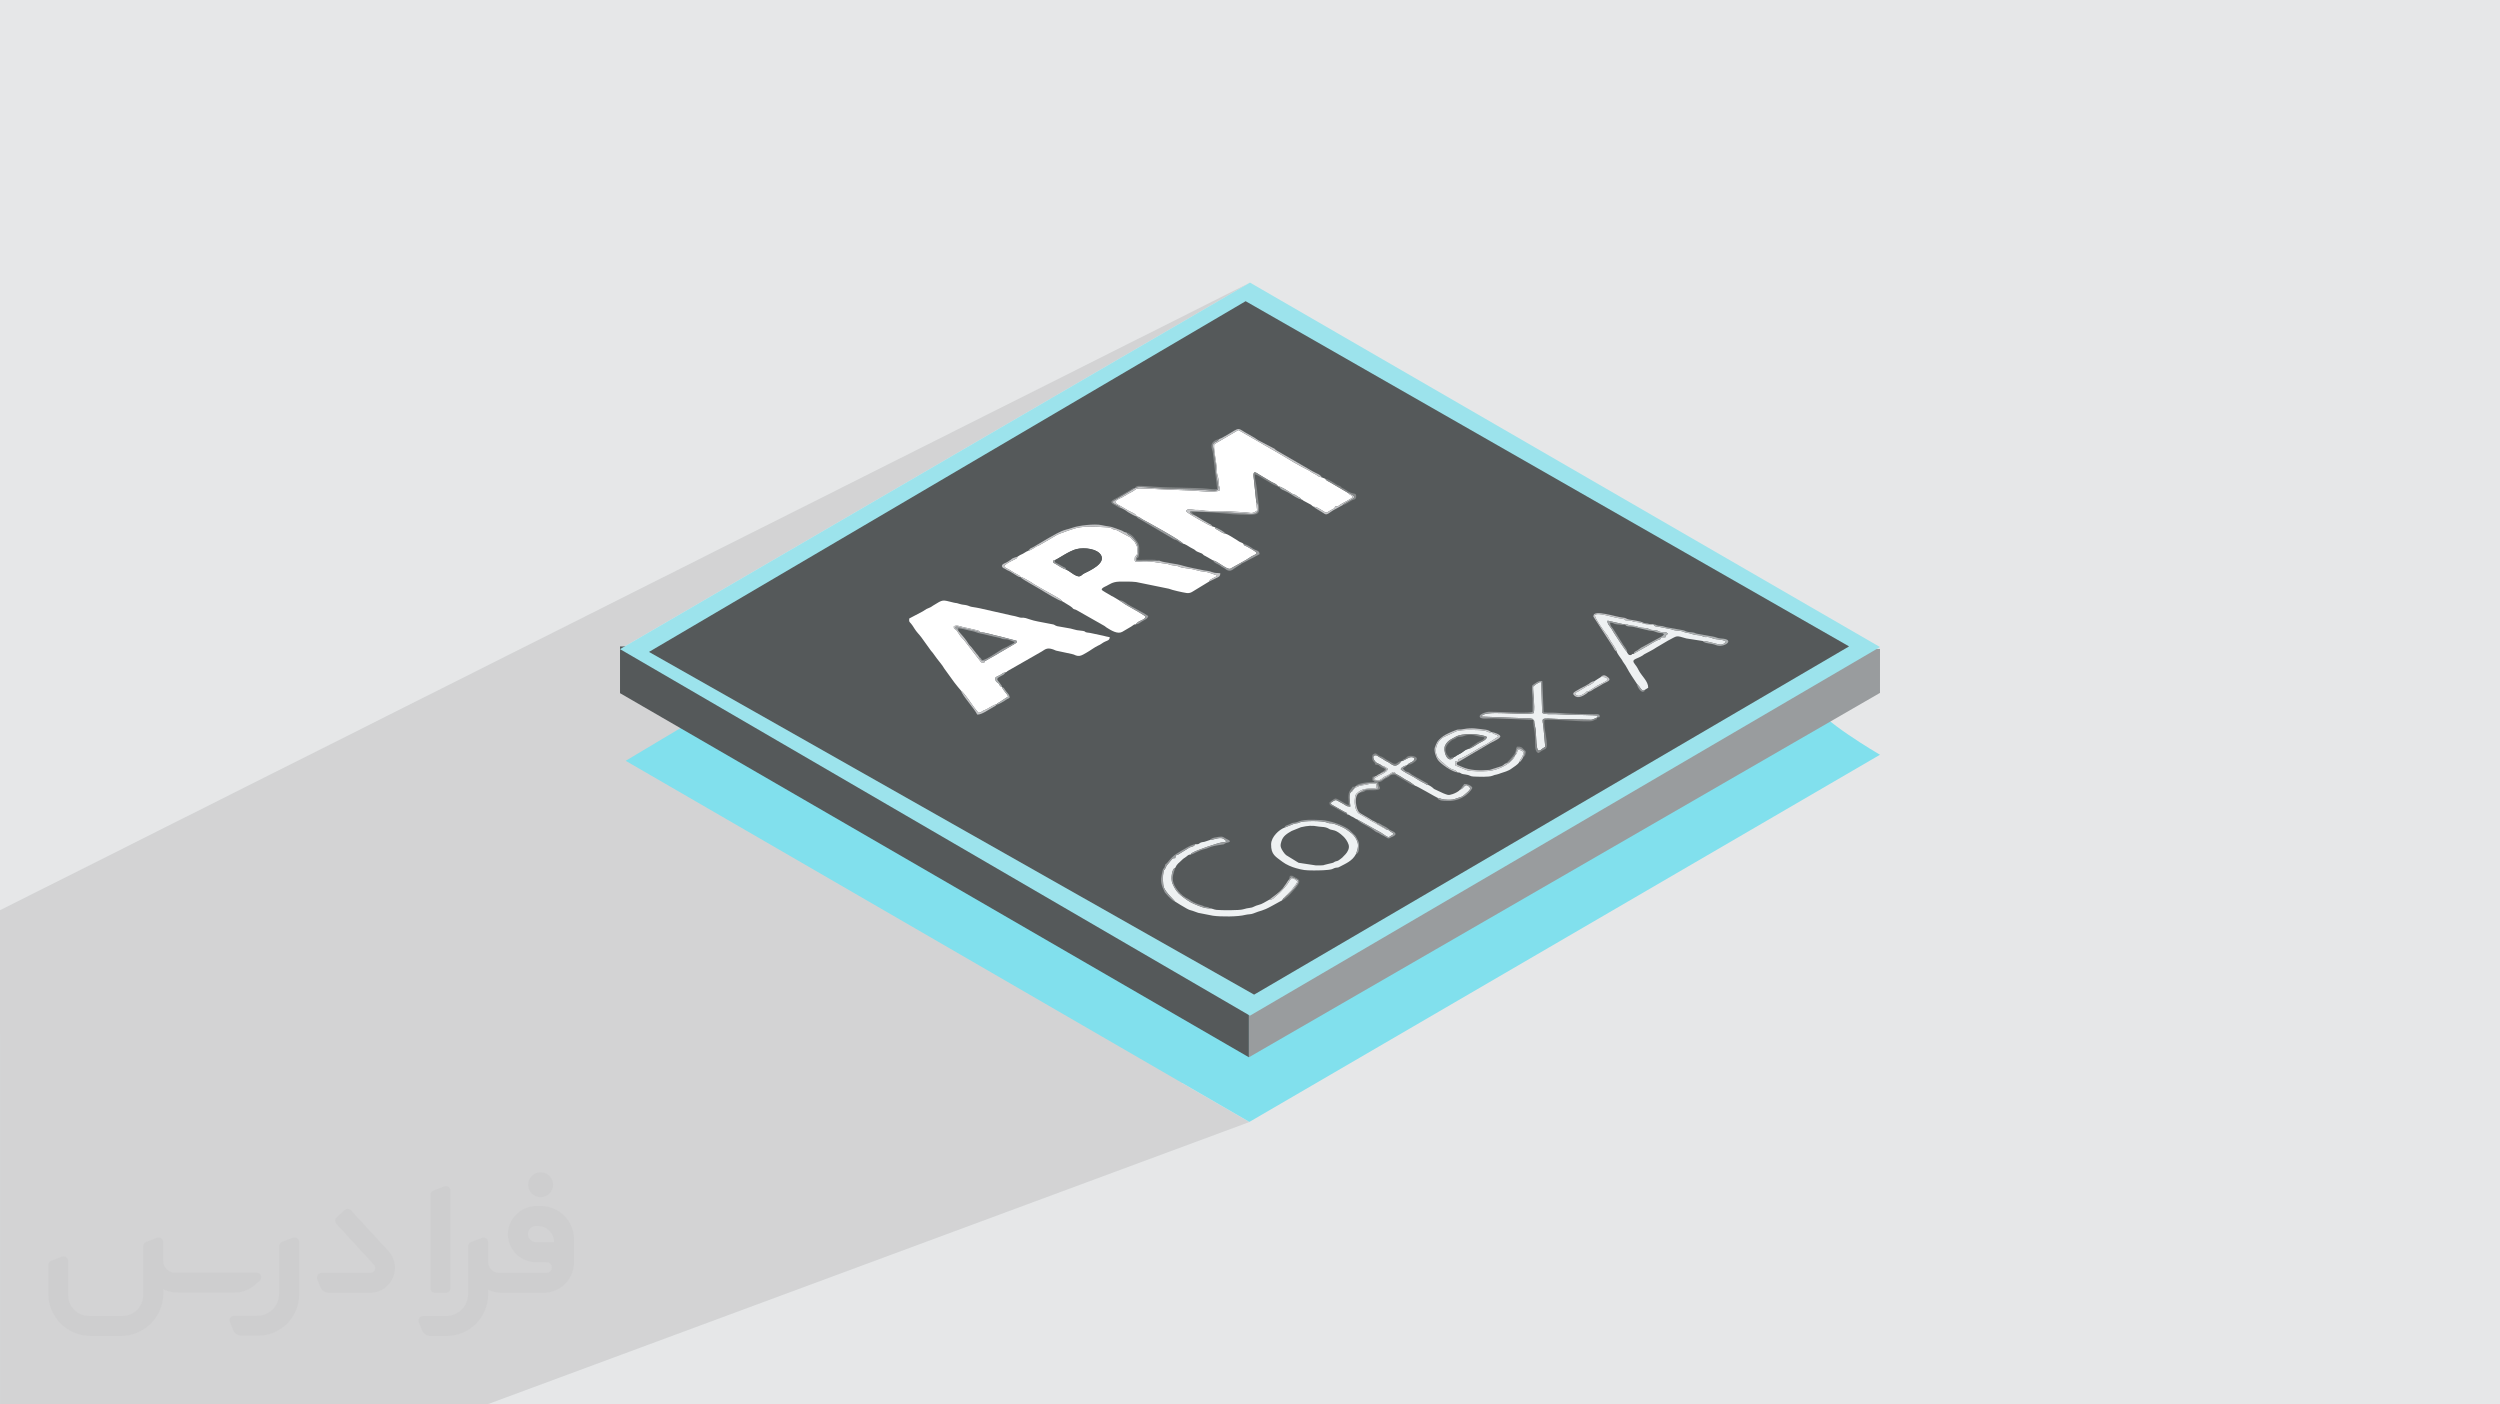 <?xml version="1.0" encoding="UTF-8"?>
<!DOCTYPE svg PUBLIC "-//W3C//DTD SVG 1.0//EN" "http://www.w3.org/TR/2001/REC-SVG-20010904/DTD/svg10.dtd">
<!-- Creator: CorelDRAW -->
<svg xmlns="http://www.w3.org/2000/svg" xml:space="preserve" width="94.192mm" height="52.917mm" version="1.0" style="shape-rendering:geometricPrecision; text-rendering:geometricPrecision; image-rendering:optimizeQuality; fill-rule:evenodd; clip-rule:evenodd"
viewBox="0 0 9404.92 5283.66"
 xmlns:xlink="http://www.w3.org/1999/xlink"
 xmlns:xodm="http://www.corel.com/coreldraw/odm/2003">
 <defs>
  <style type="text/css">
   <![CDATA[
    .fil4 {fill:#55595A}
    .fil3 {fill:#81E0ED}
    .fil10 {fill:#858889}
    .fil5 {fill:#999C9E}
    .fil6 {fill:#9CE3EC}
    .fil11 {fill:#ADB1B2}
    .fil9 {fill:#C4C5C7}
    .fil8 {fill:#EEF1F2}
    .fil7 {fill:white}
    .fil2 {fill:#373435;fill-rule:nonzero;fill-opacity:0.031}
    .fil1 {fill:#2B2A29;fill-opacity:0.102}
    .fil0 {fill:#E6E7E8}
   ]]>
  </style>
 </defs>
 <g id="Layer_x0020_1">
  <polygon class="fil0" points="-0,0 9404.92,0 9404.92,5283.66 -0,5283.66 "/>
  <path class="fil1" d="M6956.12 2431.7l-2270.07 -1298.62 -734.28 366.78m2237.97 927.95l44.82 -18.79 -8.92 4.42 -3.28 1.79 -3.3 1.91 -3.31 2 -3.32 2.05 -3.3 2.06 -3.28 2.02 -3.25 1.95 -3.19 1.84 -36.43 15.27m-6162.99 1442.61l0 -0.3 0 -2.66 0 -1.12 0 -3.21 0 -0.54 0 -1.29 0 -0.9 0 -0.79 0 -1.74 0 -8.27 0 -1.86 0 -3.2 0 -0.87 0 -3.77 0 -0.31 0 -0.32 0 -2.49 0 -0.35 0 -0.59 0 -1.35 0 -0.98 0 -1.18 0 -108.34 0 -147.79 0 -4.18 0 -4.62 0 -110.06 0 -49.66 4702.41 -2361.07 -750.64 436.73 -1619.29 942.12 270.36 157.32 2047.54 -982.97 -7.17 3.79 -9.55 5.7 -2029.57 974.22 1.05 0.6 1969.32 -945.19 -5.01 2.67 -4.38 3.3 -0.34 0.38 20.93 -10.04 -1.13 1.7 73.78 -35.4 -89.37 52.49 -5.75 2.76 -0.23 2.81 0.17 3.07 0.44 3.19 0.59 3.29 0.6 3.36 -4.93 2.36 0.39 1.31 0.79 2.74 0.74 2.97 0.66 3.3 0.51 3.72 10.46 88.19 2.98 -1.41 3.96 21.88 2.26 14.37 3.44 -1.63 0.57 2.46 0.6 2.23 0.57 2.07 0.53 2 0.44 2 0.31 2.09 0.15 2.25 -0.04 2.5 -263.67 124.39 3.06 1.68 11.3 6.28 0.32 0.18 127.09 -59.87 -2.75 1.88 -1.35 1.61 -0.6 1.36 0.03 1.17 0.53 1.05 0.93 1 1.2 1.01 1.34 1.1 1.38 1.25 0.57 0.41 9.94 -4.68 -2.05 1.29 0.99 2.88 0.7 1.15 4.77 -2.25 8.84 -0.66 9.16 -0.41 9.41 -0.18 9.64 0.03 9.81 0.21 9.93 0.38 10.02 0.52 10.07 0.64 10.07 0.75 10.03 0.82 9.94 0.87 9.82 0.92 9.65 0.92 9.44 0.92 9.17 0.89 8.87 0.84 6.08 0.48 6.38 0.35 6.57 0.26 6.67 0.19 6.68 0.14 6.59 0.11 6.39 0.11 6.12 0.14 -114.42 53.31 0.16 0.09 1.23 0.53 1.73 0.88 2.34 1.44 1.16 0.78 1.03 0.68 0.94 0.62 0.92 0.57 0.96 0.57 1.05 0.6 1.2 0.66 1.4 0.75 2.79 1.57 2.57 1.58 2.45 1.52 1.83 1.06 287.58 -133.7 1.88 0.94 1.48 0.74 1.18 0.67 0.99 0.7 0.89 0.86 0.89 1.13 1 1.51 1.2 2.01 -403.72 187.48 0.1 0.06 1.85 1.16 2.06 1.48 1.63 1.33 1.38 1.21 1.31 1.12 1.08 0.83 405.78 -188.24 25.91 13.9 -405.67 187.75 1.34 1.27 2.87 1.9 5.07 2.53 2.31 1.32 404.96 -187.22 0.13 0.16 0.14 0.14 0.16 0.13 0.15 0.12 0.15 0.14 0.14 0.17 0.13 0.21 0.09 0.26 -404.31 186.88 15.92 9.11 122.86 -56.7 0.86 1.73 0.34 1.05 0.1 0.58 0.1 0.32 0.38 0.28 0.93 0.46 1.73 0.85 2.81 1.46 0.97 0.49 0.83 0.37 0.74 0.29 0.71 0.27 0.71 0.28 0.79 0.35 0.9 0.46 1.07 0.62 4.25 2.49 5.11 2.91 5.58 3.21 5.63 3.34 5.29 3.35 4.54 3.22 3.39 2.96 1.84 2.53 -117.07 53.76 3.21 1.78 4.01 1.58 70.96 -32.56 -61.37 34.4 -11.06 5.07 2.17 1.03 4.92 1.14 5.47 -0.26 5.98 -2.2 -83.9 38.45 -1.24 1.87 -1.5 2.78 1.06 -0.49 0.21 -0.08 0.17 0 0.14 0.12 -92.94 42.58 0.04 0.01 6.9 1.17 3.44 0.33 3.3 -0.05 3.15 -0.41 3.02 -0.72 2.88 -1 2.75 -1.23 -183.75 84.11 6.23 4.05 4.92 3.77 -121.19 55.41 3.57 1.54 7.71 2.36 1.47 0.21 64.41 -29.43 1.38 -0.59 1.56 -0.4 1.85 -0.2 2.24 0.02 3.98 -0.44 3.32 -0.84 2.89 -1.22 -74.09 33.83 5.71 -0.44 6.71 -2.48 -46.98 21.45 -0.58 3.44 -1.71 3.45 -2.58 2.43 -3.47 1.89 -12.87 5.87 -3.05 1.61 -7.2 4.78 -1.67 1.19 -1.46 0.96 -1.35 0.79 -1.28 0.68 -1.3 0.64 -1.39 0.64 -1.98 0.9 -1.35 0.64 -5.76 2.96 -5.53 3.18 -5.37 3.34 -5.32 3.45 -5.33 3.53 -5.44 3.55 -5.65 3.53 -5.92 3.47 -2.71 1.56 -3.1 1.8 -3.36 1.91 -3.52 1.88 -3.58 1.73 -293.65 133.81 0.94 1.36 2.79 3.62 2.66 3.23 2.45 2.94 2.16 2.77 1.8 2.71 1.35 2.78 0.83 2.95 -32.44 21.11 -2.65 1.45 -2.02 1.12 -1.53 0.93 -1.17 0.85 -0.94 0.91 -0.86 1.07 -0.92 1.37 -1.1 1.78 -51.17 23.23 -2.08 1.06 -1.69 1.2 -1.27 1.12 -1.2 1.03 -1.45 0.9 -14.49 6.58 1.21 2.11 -517.23 234.68 315.28 183.46 282.5 164.39 937.34 -400.12 1311.55 -559.86 -5.24 3.03 -1303.11 556.22 -939.83 401.15 47.45 27.62 1107.14 -470.28 1144.77 -486.25 5.03 0.37 3.61 0.67 2.65 0.9 2.12 1.01 2.02 1.05 2.36 0.99 3.14 0.83 4.35 0.58 3.9 0.37 4.09 0.43 4.19 0.42 4.22 0.35 4.16 0.21 4.02 0.01 3.79 -0.27 3.49 -0.6 -43.79 18.55 0.05 0.07 2.72 4.47 -1006.36 425.99 -1227.94 519.78 64.43 37.48 1883.64 -792.07 5.47 -1.84 5.19 -0.54 4.67 1.18 -8.09 3.4 1.41 0.03 2.31 0.15 -21.38 8.99 -1.76 1.32 -1.5 1.36 -1.13 1.16 -1.1 1.09 -1.44 1.14 -2.11 1.31 -1854.44 779.01 8.11 4.71 1249.92 -524.63 4.97 -0.44 2.07 0.28 1.58 0.49 1.41 0.74 1.52 1.05 1.56 1.11 4.63 -1.95 3.02 1.48 2.17 0.82 1.78 0.54 1.88 0.65 2.47 1.14 0.17 0.1 381.67 -159.92 -5.81 3.38 -3.06 4.46 -368.73 154.44 4.36 2.81 7.11 4.91 25.88 14.57 39.52 -16.5 1.78 -0.69 -41.25 17.21 0.22 0.12 3.31 0.67 17.11 -7.14 4.06 -1.66 5.34 -0.95 2.85 -0.27 2.41 -1.01 0.18 0 0.05 0.05 1.72 -0.72 -0.17 0.11 -0.21 0.16 -0.23 0.18 -0.25 0.19 -0.24 0.15 -7.79 3.25 -7.64 8.3 -7.39 4.76 -34.92 14.55 -0.05 0.45 101.02 -42.11 -0.37 5 -1.83 3.86 -2.98 3.02 -3.8 2.49 -4.3 2.25 -4.47 2.31 -4.34 2.68 -3.87 3.34 -3.66 2.96 -0.33 0.5 27.23 -11.33 -2.6 1.69 -2.53 1.58 -2.52 1.43 -2.62 1.23 -18.58 7.73 -1.06 1.24 -1.31 1.08 -1.35 0.8 -1.52 0.81 -1.81 1.09 -2.23 1.64 -2.77 2.47 9.01 9.19 2.11 1.21 1.86 0.83 1.68 0.57 1.58 0.43 1.57 0.42 1.65 0.54 1.79 0.77 2.04 1.13 0.04 0.03 115.23 -47.81 0.57 0.53 0.63 0.56 0.64 0.57 0.63 0.55 0.58 0.5 0.5 0.44 0.38 0.34 0.24 0.22 0.6 0.59 0.41 0.43 0.28 0.32 0.22 0.25 0.21 0.25 0.27 0.28 0.4 0.37 0.59 0.52 2.35 1.82 0.15 0.1 0.15 0.1 0.17 0.1 0.17 0.1 0.17 0.1 0.17 0.09 0.16 0.1 0.15 0.1 0.14 0.09 0.16 0.1 0.17 0.09 0.17 0.09 0.16 0.09 0.17 0.09 0.16 0.1 0.14 0.09 7.2 6.61 2.8 2.66 1.7 1.45 37.48 -15.51 2.54 -0.72 2.03 -0.27 1.58 -0.19 1.22 -0.47 -10.46 4.33 0.06 4.03 9.93 -4.1 -0.52 0.29 7.59 -3.14 -2.72 1.33 -5.46 2.26 -0.55 0.53 -1.04 1.41 -1.44 2.24 -5.65 2.34 0.32 3.29 0.92 2.64 1.5 1.37 2.23 0.73 3.08 0.74 4.04 1.36 5.15 2.63 0.28 0.11 6.3 -2.6 12.38 5.03 12.46 3.65 186.6 -76.82 -0.63 0.31 -0.72 0.64 -0.8 1.11 -0.83 1.67 -0.83 2.35 -5.34 18.08 -139.8 57.44 2.27 0.12 13.65 0.01 13.81 -0.52 12.58 -0.81 64.12 -26.31 0.1 0.07 -63.9 26.22 1.03 -0.07 3.49 -1.11 55.68 -22.84 2.56 -0.68 -54.32 22.29 37.46 -11.84 -41.96 17.2 5.86 -0.82 16.46 -4.3 16.15 -6.11 -224.89 92.18 8.81 4.11 5.29 2.01 0.5 0.2 77.25 -31.63 3.49 -1.09 4.16 0.95 5.17 3.54 0.21 0.22 0.4 0.46 0.52 0.62 0.6 0.71 0.61 0.74 0.56 0.7 0.45 0.58 0.3 0.41 -105.28 43.03 0.93 0.31 3.46 0.92 4.18 0.74 5.4 0.51 7.11 0.24 -240.57 98.23 4.04 1.84 -5.36 2.19 2.07 1.15 5.79 3.45 4.69 3.35 3.07 3.22 2.74 0.35 1.98 0.47 1.44 0.6 1.12 0.75 1.02 0.89 1.12 1.05 1.46 1.23 0.13 0.09 5.3 -2.16 7.32 3.71 519.17 -211.2 1194.65 -485.98 -2238.24 1310.09 -19.54 7.63 0 69.26 3.95 2.3 -3.95 1.53 0 154.98 -252.18 95.99 254.06 147.08 -2869.64 1063.12 -563.82 0 -343.04 0 -157.84 0 -282.57 0 -87.86 0 -175.09 0 -85.37 0 -4.57 0 -9.14 0 -2.13 0 -2.57 0 -0.15 0 -0.24 0 -4.34 0 -0.23 0 -1.38 0 -2.04 0 -6.14 0 -6.68 0 -9.49 0 -2.33 0 -2.14 0 -1.24 0 -0.07 0 -3.53 0 -1.41 0 -1.87 0 -5.33 0 -2.44 0 -9.79 0 -3.2 0 -2.14 0 -3.21 0 -3.68 0 -12.57 0 -13.82 0 -17.15 0 0 -3.3 0 -13.09 0 -34.37 0 -29.56 0 -10.63 0 -30.4 0 -17.3 0 -0.02 0 -44.23 0 -0.35 0 -6.19 0 -3.99 0 -0.01 0 -1.28 0 -0.71 0 -3.5 0 -0.11 0 -0.61 0 -0.38 0 -0.96 0 -1.26 0 -0.12 0 -0.36 0 -0.61 0 -0.24 0 -0.93 0 -0.21 0 -1.12 0 -0.98 0 -0.17 0 -0.72 0 -0.7 0 -0.91 0 -2.11 0 -1.66 0 -2.14 0 -5.07 0 -0.44 0 -3.62 0 -0.9 0 -0.28 0 -1 0 -0.06 0 -0.06 0 -0.74 0 -0.04 0 -0.6 0 -2.07 0 -1.52 0 -695.61 0 -2.24 0 -1.53 0 -0.02 0 -0.15 0 -2.01 0 -1.51 0 -5.32 0 -24.36 0 -1.2 0 -1.86 0 -3.75 0 -0.03 0 -0.01 0 -0.11 0 -0.74 0 -1.41 0 -0.19 0 -4.62 0 -0.18 0 -1.11 0 -0.99 0 -0.17 0 -0.02 0 -1.09 0 -0.55 0 -1.22 0 -1.66 0 -8.15 0 -1 0 -3.28 0 -6.31 0 -4.38 0 -3.53 0 -0.09 0 -0.13 0 -2.75 0 -0.09 0 -1.83 0 -0.01 0 -0.57 0 -0.59 0 -1.31 0 -0.01 0 -0.06 0 -0.08 0 -0.51 0 -1.17 0 -0.03 0 -0.37 0 -0.33 0 -0.92 0 -3.03 0 -0.76 0 -1.24 0 -3.78 0 -0.36 0 -1.14 0 -1.75 0 -1.15 0 -0.06 0 -5.07 0 -5.54 0 -2.46 0 -1.7 0 -7.55 0 -4.78 0 -1.28 0 -0.35 0 -0.09 0 -2.89 0 -1.62 0 -0.05 0 -1.59 0 -6.5 0 -3.87 0 -0.44 0 -3.15 0 -1.41 0 -2.63 0 -1.17 0 -0.26 0 -0.35 0 -1.67 0 -0.51 0 -0.13 0 -1.14 0 -2.03 0 -1.67 0 -0.07 0 -0.04 0 -0.05 0 -0.94 0 -0.66 0 -2.29 0 -0.94 0 -0.42 0 -0.04 0 -1.57 0 -2.08 0 -3.21 0 -3.02 0 -1.72 0 -2.67 0 -0.02 0 -1.12 0 -1.54 0 -6.01 0 -4.27 0 -1.59 0 -0.22 0 -1.99 0 -0.31 0 -0.92 0 -3.47 0 -3.16 0 -0.93 0 -1.83 0 -3.45 0 -0.73 0 -1.45 0 -0.26 0 -3.41 0 -4.05 0 -0.1 0 -0.47 0 -0.44 0 -0.85 0 -0.83 0 -1.74 0 -0.02 0 -0.01 0 -0.37 0 -1.08 0 -0.11 0 -3.9 0 -3.77 0 -3.88 0 -1.66 0 -2.21 0 -1.01 0 -0.28 0 -0.6 0 -1.87 0 -0.31 0 -1.7 0 -0.11 0 -0.55 0 -2.34 0 -1.25 0 -2.97 0 -1.77 0 -0.08 0 -2.06 0 -0.63 0 -1.64 0 -0.93 0 -2.21 0 -0.47 0 -0.33 0 -0.67 0 -0.69 0 -2.47 0 -5.77 0 -2.55 0 -0.94 0 -3.76 0 -1.83 0 -0.01 0 -0.01 0 -0.92 0 -0.85 0 -1.13 0 -3.78 0 -0.43 0 -0.1 0 -0.79 0 -5.08 0 -0.04 0 -2.09 0 -4.7 0 -1.32 0 -3.79 0 -0.61 0 -0.7 0 -1.04 0 -0.85 0 -2.03 0 -0.27 0 -0.54 0 -0.81 0 -1.34 0 -1.9 0 -1.25 0 -0.84 0 -0.64 0 -2.29 0 -0.48 0 -1.75 0 -3.13 0 -1.09 0 -3.33 0 -1.31 0 -0.59 0 -1.11 0 -0.77 0 -1.67 0 -0.11 0 -1.88 0 -0.12 0 -0.97 0 -0.35 0 -1.48 0 -4.93 0 -1.34 0 -1.78 0 -4.28 0 -1.41 0 -1.69 0 -2.09 0 -0.7 0 -0.22 0 -0.74 0 -0.86 0 -0.27 0 -1.4 0 -1.45 0 -2.36 0 -1.62 0 -1.65 0 -3.53 0 -0.48 0 -1.87 0 -0.34 0 -4.73 0 -7.04 0 -1.19 0 -2.47 0 -4.45 0 -0.01 0 -0.59 0 -2.74 0 -0.43 0 -2.34 0 -0.82 0 -1.92 0 -7.71 0 -2.22 0 -3.19 0 -2.35 0 -0.07 0 -0.09 0 -0.56 0 -0.25 0 -0.03 0 -2.15 0 -0.18 0 -0.07 0 -0.08 0 -1.22 0 -0.27 0 -0.25 0 -0.58 0 -0.06 0 -0.02 0 -0.09 0 -0.14 0 -0.74 0 -0.19 0 -0.02 0 -0.27 0 -0.64 0 -0.06 0 -0.17 0 -0.26 0 -0.05 0 -1.66 0 -1.09 0 -0.02 0 -0.01 0 -0.06 0 -0.06 0 -0.12 0 -2.55 0 -1.04 0 -1.82 0 -1.66 0 -0.5 0 -3.74 0 -4.78 0 -3.05 0 -1.67 0 -1.47 0 -0.07 0 -0.23 0 -0.03 0 -0.65 0 -0.59 0 -0.02 0 -0.52zm3672.33 -1205.61l87.33 -39.66 -87.33 39.66zm1620.83 228.32l7.62 -3.17 -7.62 3.17zm130.02 -44.23l-114.06 47.28 114.06 -47.28zm4.9 3.34l-113.97 47.22 113.97 -47.22zm-157.91 25.7l7.34 -3.06 -7.34 3.06zm255.32 63.86l-78.2 31.99 78.2 -31.99zm-1061.35 -727.36l-170.19 77.94 170.19 -77.94zm-112.66 -247.69l116.45 -54.81 -116.45 54.81zm1821.69 453.57l-369.77 154.98 369.77 -154.98zm-367.02 223.35l119.14 -49.6m-119.3 45.67l123.55 -51.46"/>
  <g id="_1213932303520">
   <path class="fil2" d="M1125.4 4672.59l0 197.03c0,20.41 -3.74,40.82 -11.66,59.56 -7.92,18.74 -19.16,36.25 -33.74,50.4 -14.58,14.58 -31.65,25.82 -50.4,33.74 -18.74,7.92 -39.15,11.66 -59.56,11.66l-60.82 0c-7.08,0 -14.16,-2.08 -19.99,-6.25 -5.83,-4.16 -10.41,-9.58 -12.92,-16.25l-11.24 -29.16c-0.83,-2.5 -1.25,-5.41 -1.25,-8.33 0,-2.92 1.25,-5.42 2.92,-7.92 1.67,-2.5 3.74,-4.16 6.25,-5.41 2.5,-1.25 5.41,-2.09 7.91,-1.67l86.23 0c22.08,0 42.91,-8.75 58.73,-24.57 15.41,-15.42 24.15,-36.65 24.15,-58.73l0 -179.12c0,-3.33 1.26,-6.66 3.33,-9.58 2.09,-2.92 5,-5 7.92,-6.25l40.82 -15.83c2.5,-0.84 5.41,-1.25 8.33,-0.84 2.92,0.42 5.42,1.26 7.5,2.92 2.09,1.67 4.17,3.75 5.42,6.25 1.25,2.92 2.08,5.83 2.08,8.33z"/>
   <path class="fil2" d="M2033.88 4536.8l-15 0c-59.57,0 -109.13,48.73 -108.31,107.88 0.42,27.5 12.08,54.16 31.66,73.32 19.57,19.57 46.23,30.4 74.14,30.4l39.57 0c5.42,0 10.41,2.08 14.17,5.83 3.74,3.74 5.83,8.75 5.83,14.16 0,5.42 -2.09,10.41 -5.83,14.17 -3.75,3.74 -8.75,5.83 -14.17,5.83l-179.11 0c-10.83,0 -20.83,-4.58 -28.33,-12.08 -7.5,-7.5 -11.66,-17.91 -12.08,-28.33l0 -74.98c0,-2.92 -0.83,-5.41 -2.08,-7.92 -1.25,-2.5 -3.33,-4.57 -5.42,-6.24 -2.08,-1.67 -4.99,-2.51 -7.5,-2.92 -2.92,-0.42 -5.41,0 -8.33,0.83l-41.24 15.83c-2.92,1.25 -5.83,3.33 -7.92,6.25 -2.08,2.92 -2.92,6.25 -2.92,9.58l0 179.12c0,22.08 -8.75,43.32 -24.15,58.73 -15.42,15.42 -36.65,24.57 -58.73,24.57l-86.64 0.01c-2.92,0 -5.42,0.83 -7.92,2.08 -2.5,1.25 -4.58,3.33 -6.25,5.42 -1.66,2.5 -2.5,4.99 -2.92,7.5 -0.41,2.92 0,5.41 1.26,8.33l11.24 29.16c2.5,6.67 7.08,12.5 12.91,16.66 5.83,4.16 12.91,6.25 20,5.83l60.81 0c41.24,0 80.81,-16.25 109.97,-45.82 29.16,-29.16 45.81,-68.74 45.81,-109.97l0 -18.32c15.84,7.91 33.33,12.08 50.82,12.08l157.03 0c30.41,0 59.99,-12.08 81.65,-33.74 21.66,-21.67 33.74,-50.82 33.74,-81.65l0 -85.81c0,-33.32 -13.33,-65.39 -36.65,-89.14 -23.74,-23.74 -55.82,-36.65 -89.14,-36.65zm50.39 136.2l-66.64 0c-7.92,0 -15.42,-2.5 -21.25,-7.91 -5.83,-5.42 -9.59,-12.5 -10.41,-20.42 0,-4.16 0.42,-8.75 2.08,-12.91 1.67,-4.16 3.75,-7.91 6.67,-10.82 5.83,-5.42 13.75,-8.76 21.66,-8.76l7.09 0c16.25,0 31.65,6.25 42.9,17.91 11.66,11.25 17.91,26.66 17.91,42.91z"/>
   <path class="fil2" d="M1694.39 4478.9l0 367.39c0,2.08 -0.42,4.57 -1.25,6.66 -0.84,2.09 -2.09,4.16 -3.75,5.83 -1.67,1.67 -3.33,2.92 -5.41,3.74 -2.09,0.84 -4.16,1.26 -6.67,1.26l-40.82 0c-2.08,0 -4.58,-0.42 -6.66,-1.26 -2.09,-0.83 -4.16,-2.08 -5.42,-3.74 -1.66,-1.67 -2.92,-3.74 -3.74,-5.83 -0.83,-2.09 -1.25,-4.58 -1.25,-6.66l0 -351.57c0,-3.32 0.83,-6.66 2.92,-9.58 2.08,-2.92 4.58,-5 7.91,-6.25l40.83 -15.83c2.5,-0.84 5.41,-1.25 8.33,-1.25 2.92,0.41 5.41,1.25 7.5,2.92 2.5,1.66 4.16,3.74 5.41,6.24 1.25,2.09 2.09,5 2.09,7.92z"/>
   <path class="fil2" d="M1391.56 4863.79l-153.7 0c-7.08,0 -14.17,-2.09 -20,-6.25 -5.83,-4.16 -10.41,-9.99 -13.33,-16.66l-11.24 -28.74c-0.83,-2.51 -1.25,-5.42 -0.83,-8.34 0.41,-2.92 1.25,-5.41 2.92,-7.91 1.66,-2.51 3.74,-4.16 6.24,-5.42 2.51,-1.25 5.42,-2.08 7.92,-2.08l184.11 0c3.33,0 6.66,-1.25 9.58,-2.92 2.93,-2.09 5,-4.58 6.67,-7.92 1.25,-3.33 1.67,-6.66 1.25,-9.99 -0.42,-3.33 -2.08,-6.67 -4.16,-9.17l-141.63 -154.12c-2.92,-3.33 -4.58,-7.92 -4.58,-12.5 0,-4.58 2.09,-8.75 5.83,-12.08l29.58 -27.49c3.33,-2.92 7.92,-4.58 12.5,-4.58 4.58,0.42 8.75,2.09 12.08,5.83l140.37 152.87c55.41,59.57 12.5,157.46 -69.56,157.46z"/>
   <path class="fil2" d="M977.53 4817.97l-20 17.07c-20.83,17.91 -47.49,27.91 -74.98,27.91l-211.19 0c-19.57,0 -39.15,-4.16 -57.06,-12.49l0 16.25c0,20.82 -4.16,41.65 -12.08,60.81 -7.91,19.16 -19.57,36.65 -34.57,51.65 -14.58,14.58 -32.07,26.24 -51.65,34.58 -19.16,7.91 -39.99,12.07 -60.82,12.07l-114.55 0.01c-20.83,0 -41.66,-4.17 -60.82,-12.08 -19.16,-7.92 -36.65,-19.58 -51.65,-34.58 -14.58,-14.58 -26.24,-32.07 -34.57,-51.65 -7.92,-19.16 -12.08,-39.98 -12.08,-60.81l0 -107.89c0,-3.33 1.25,-6.66 2.92,-9.58 2.09,-2.92 4.58,-5 7.92,-6.25l40.82 -15.83c2.5,-0.84 5.41,-1.26 8.33,-0.84 2.92,0.42 5.42,1.25 7.5,2.92 2.09,1.67 4.16,3.75 5.42,6.25 1.25,2.5 2.08,5 2.08,7.92l0 128.71c0,20.83 8.34,40.82 22.92,55.41 14.58,14.58 34.57,22.91 55.4,22.91l125.79 0c20.83,0 40.41,-8.34 54.99,-22.92 14.58,-14.58 22.92,-34.57 22.92,-55.4l0 -184.11c0,-3.33 1.25,-6.67 2.92,-9.59 2.08,-2.92 4.57,-4.99 7.91,-6.24l40.82 -15.84c2.51,-0.83 5.42,-1.25 8.34,-0.83 2.92,0.42 5.41,1.25 7.91,2.92 2.51,1.67 4.17,3.74 5.42,6.25 1.25,2.5 2.08,5.41 2.08,7.91l0 70.4c0,11.66 4.58,23.32 12.92,31.65 8.33,8.34 19.57,13.33 31.65,13.33l307.4 0c3.33,0 7.09,0.84 9.59,2.92 2.92,2.09 5,5 6.25,7.92 1.25,3.33 1.25,6.66 0.41,10.41 0,3.74 -2.08,6.66 -4.57,8.75z"/>
   <path class="fil2" d="M2033.88 4503.89c25.82,0 47.07,-21.25 47.07,-47.07 0,-25.83 -21.25,-47.07 -47.07,-47.07 -25.83,0 -47.08,21.24 -47.08,47.07 0,25.82 21.25,47.07 47.08,47.07z"/>
  </g>
  <g id="_1213932305872">
   <path class="fil3" d="M6211.34 2381.6c0,0 584.17,197.74 606.63,260.32 22.47,62.58 254.47,197.38 254.47,197.38l-2372.23 1381.24 -2346.52 -1358.45 1072.11 -639.73 2785.53 159.25z"/>
   <path class="fil4" d="M4335.73 2375.47c-68.38,20.7 -2003.25,56.64 -2003.25,56.64l0 175.53 2365.86 1369.82 0 -969.19 -362.61 -632.8z"/>
   <path class="fil5" d="M6521.93 2448.73c77.57,-12.99 550.52,-7.36 550.52,-7.36l0 165.22 -2374.11 1370.87 0 -404.19 1823.59 -1124.55z"/>
   <polygon class="fil6" points="4702.41,1063.13 7072.44,2434.14 4702.29,3820.97 2332.48,2441.98 "/>
   <polygon class="fil4" points="4686.05,1133.07 6956.12,2431.7 4717.88,3741.79 2441.45,2452.5 "/>
   <g>
    <path class="fil7" d="M4276.1 1943.03c9.83,0.4 15.65,7.69 23.94,11.94 13.92,7.13 144.01,78.6 150.92,90.21 5,0.07 22.86,11.17 27.51,14.31 4.7,3.18 9.39,4.36 14.35,7.7 6.2,4.16 6.01,6.42 14.32,9.35 26.78,9.46 11.2,7.91 28.43,15.72l27.75 15.87c17.28,2.7 50.25,34.35 64.41,31.63l61.37 -34.4c5.08,-3.05 12.72,-8.87 19.22,-12.36 6.66,-3.58 15.74,-6.66 19.67,-12.19 -2.49,-6.07 -25.81,-18.07 -35.65,-23.99 -3.13,-1.89 -3.88,-1.63 -6.71,-3.13 -9.14,-4.88 -4.02,-1 -7.24,-6.72 -2.33,-4.71 -11.18,-6.27 -16.51,-9.58 -5.77,-3.57 -10.16,-7.01 -16.98,-10.8 -10.51,-5.86 -23.73,-15.81 -34.72,-18.95 -10.21,-0.87 -14.46,-5.56 -22.29,-9.71 -4.06,-2.15 -5.32,-2.98 -8.65,-5.22 -7.15,-4.81 -6.63,-1.04 -7.55,-8.76l-11.75 -3.97c-11.61,-2.52 -87.32,-46.85 -92,-51.53 -3.59,-3.59 -8.16,-4.83 -3.45,-9.54 5.91,-6.41 23.93,-0.88 32.43,-0.61 5.88,0.18 11.44,-0.5 17.17,0.55 28.35,5.18 55.67,3.78 86.54,4.03 22.93,0.19 47.78,2.95 69.66,3.53 37.56,1.01 37.18,9.87 58.92,-5.87l-3.12 -30.92 -8.97 -85.04c-2.17,-17.9 -5.1,-36.25 13.71,-23.32l3.6 2.46c0.36,0.24 0.85,0.55 1.2,0.79l49.82 29.66c7.84,3.69 18.26,7.35 22.26,15.7l3.86 0.02c6.62,1.25 14.95,6.49 23.24,10.69l29.36 18.47c6.87,3.24 5.44,-0.16 11.34,4.5l9.57 6.41c5.62,2.86 5.93,2.43 9.5,8.55 6.49,0.77 4.4,3.2 11.45,6.42l25.91 13.9c4.16,3.11 6.47,6.66 10.87,7.54 8.41,0 17.85,5.86 25.21,10.22 26.66,15.82 16.1,14.84 40.87,1.36 16.12,-8.77 9.93,-3.66 13.86,-13.19 13.15,0.65 11.94,-1.67 20.13,-6.98 10.15,-6.58 40.83,-20.65 46.12,-28.07 -2.94,-6.9 -3.25,-4.46 -10,-8.47l-10.43 -8.58 -63.14 -37.19c-10.75,-5.7 -16.04,-7.35 -19.7,-14.3l-12.93 -5.16c-16.21,-3.02 -16.39,-7.68 -22.42,-10.64 -24.52,-12.01 -16.76,-10.82 -28.93,-16.78 -34.04,-16.66 -76.18,-42.09 -108.44,-61.76l-146.11 -84.33c-2.78,-1.51 -4.66,-3.07 -8.61,-4.43l-89.37 52.49c-5.86,9.37 7.56,68.75 8.37,91.51 1.18,33.18 4.78,26.14 6.8,42.05 0.99,7.77 0.29,15.06 1.91,22.7 1.47,6.93 3.53,10.53 3.13,17.57 -17.54,11.25 -82.05,1.64 -106.04,1.17l-111.52 -4.64c-17.57,-1.18 -35.85,-1.34 -53.83,-2.29 -58.46,-3.08 -32.35,-0.36 -69.61,16.91 -8.73,4.04 -7.93,5.69 -17.59,10.15 -6.55,3.03 -5.02,3.14 -8.87,5.34 -3.94,2.28 -5.28,2.05 -9.66,4.33 -7.92,4.14 -12.56,5.85 -16.91,12.27 3.66,8.89 8.36,9.08 19.6,15.6l32.46 19.12c8.52,4.65 26.46,10.04 28.94,20.69z"/>
    <path class="fil7" d="M4010.94 2142.54c-10.5,-1.74 -29.8,-14.81 -40.24,-21.22 -10.25,-6.3 -7.12,-0.12 -8.74,-12.14l7.41 -2.4c13.53,-5.65 53.29,-34.41 80.33,-41.06 30.85,-7.6 79.44,-0.9 92.61,23.29 17.21,31.61 -43.8,58.22 -64.53,68.6 -13.07,6.55 -12.69,22.51 -49.55,-4.37 -2.86,-2.09 -14.61,-9.87 -17.28,-10.7zm-144.12 -69.7c-3.64,0.54 -13.15,7.29 -18.57,10.26 -3.91,2.15 -7.07,3.02 -11,5.22 -4.45,2.51 -4.73,3.68 -9.44,5.91 -3.97,8.62 0.08,3.43 -7.13,8.15l-12.94 6.94c-6.47,2.56 -27.36,13.83 -30.57,21.28 5.35,7.15 15.2,9 24.99,15.89 21.18,14.91 34.31,16.41 37.08,24.34 5.8,0 17.6,6.71 22.49,9.67l18.82 10.83c2.9,1.92 6.18,4.18 9.44,6.53l28.96 16.69c16.32,10.08 63.28,33.77 74.34,43.79 0.4,0.37 0.94,0.99 1.26,1.31l2.56 2.97c9.95,6.13 20.34,11.75 30.49,18.66 13.09,8.92 4.53,7.27 14.36,10.9 7.53,2.79 3.7,0.33 10.24,4.23l103.01 58.53c4.04,2.68 4.71,3.94 7.78,5.9 17.54,11.2 41.52,25.76 58.61,16.29l33.92 -19.93c1.48,-1 2.27,-1.51 3.56,-2.42 0.35,-0.25 0.83,-0.6 1.18,-0.85 4.92,-3.51 6.24,-5.56 12.81,-5.22 8.43,-15.49 33.02,-14.51 37,-28.92 -8.26,-7.79 -58.71,-35.48 -74.89,-44.93l-24.97 -16.53 -23.77 -14.24c-6.14,-2.54 -3.66,-1.28 -9.18,-4.88 -7.53,-4.93 -32.16,-17.31 -32.58,-20.99 -0.67,-5.75 9.86,-10.19 17.75,-13.92 10.4,-4.9 21.99,-15.48 47.7,-16.22 11.23,-0.32 22.7,-0.46 33.93,-0.19 10.82,0.26 21.77,0.57 30.53,1.8l122.42 25.02c14.18,5.68 51.11,13.75 67.13,16.22 9.39,1.44 17.13,-1.68 23.63,-6.08l60.66 -36.99c4.76,-9.37 5.74,-7.07 14.96,-12.79 17.21,-10.67 10.6,-1.07 14.71,-10.61l-24.83 -8.49c-23.58,-8.37 -25.49,-2.87 -52.85,-11.14 -18.31,-5.54 -36.07,-6.15 -54.38,-9.8 -15.29,-3.06 0.27,-4.19 -38.59,-9.01 -12.98,-1.61 1.7,-3.2 -38.1,-7.67 -21.94,-2.47 -31.71,-6.41 -57.57,-6.52 -39.88,-0.16 -45.11,8.48 -42.84,-13.02 1.56,-14.6 8.14,0.53 9.1,-21.88 0.54,-12.4 1.33,-19.24 -3.93,-28.15 -11.4,-19.32 -1.14,-5.94 -13.76,-18.14 -3.82,-3.69 -3.21,-5.03 -7.38,-8.52l-51.02 -27.39c-28.36,-6.8 -9.2,-3.26 -22.95,-8.4 -6.97,-2.61 -17.92,-2.66 -26.6,-3.14 -37.23,-2.06 -81.53,-5.15 -115.35,6.78l-23.16 7.64c-37.66,15.06 -21.57,4.51 -63.69,30.07l-40.74 23.62c-1.56,0.89 -3.12,1.56 -5.91,2.62 -13.42,5.09 -4.11,3.12 -15.05,8.54 -7.63,3.78 -11.45,7.95 -21.68,10.35z"/>
    <path class="fil7" d="M3689 2379.53c9.66,-3.69 54.46,11.94 69.19,13.71l66.44 17.34c-0.81,10.73 1.91,4.67 -5.4,10.46l-52.46 30.8c-6.89,3.47 -10.42,6.04 -16.27,9.66l-44.98 25.59c-1.62,7.63 -5.04,5.39 -14.11,4.84l-65.79 -85.4c-4.08,-5.1 -11.67,-11.43 -13.97,-15.66l-12.01 -18.03c-7.71,-10.08 -12.29,-2.8 -11.37,-17.2 16.1,-6.34 28.96,4.3 50.37,6.67l39.19 9.24c7.54,2.23 8.49,4.29 11.17,7.98zm-73.21 219.25c10.2,5.32 40.48,51.39 48.37,61.88l16.29 20.63c13.18,-0.62 9.48,-3.79 17.21,-7.13l16.54 -7.69c10.46,-5.87 26.31,-16.09 34.93,-17.01l-0.64 1.65c3.31,-5.41 3.15,-5.08 11.17,-9.47l32.44 -21.11c-1.45,-8.2 -9.29,-13.27 -16.86,-25.12 -2.33,-3.64 -0.69,-0.48 -2.42,-3.57 -2.47,-4.4 -1.12,-0.74 -3.08,-7.12l0.31 0.07c-7.54,-2.8 -1.02,0.74 -5.44,-2.43 -6.75,-4.82 -2.65,-8.06 -10.66,-13.4 -7.94,-5.29 -9.91,-7.09 -9.46,-19.9 6.8,-5.37 9.85,-5.84 18.05,-9.91 11.19,-5.56 5.22,-6.68 20.28,-9.9 4.86,-0.71 3.39,-2.4 9.36,-5.81l126.84 -72.54c14.89,-9.1 21.42,-18.32 53.74,-3.31l59.15 12.66c13.53,2.44 13.48,7.93 28.94,7.09 7.73,-0.42 19.61,-8.1 26.22,-11.81 16.26,-9.13 28.57,-19.46 44.33,-27.03 5.1,-2.45 7,-2.91 11.76,-6.43 20.49,-15.16 30.59,-9.2 31.71,-25.03 -9.37,-2.12 -15.88,-2.58 -24.43,-5.45l-49.55 -10.58c-3.3,-0.32 -9.26,-0.95 -12.16,-1.64 -11.07,-2.67 -1.77,-1.97 -10.72,-4.97 -4.61,-1.55 -20.32,-2.52 -26.49,-3.72 -8.07,-1.59 -15.33,-4.09 -23.67,-6.07l-51.09 -9.05c-9.8,-2.63 -7.88,-6.31 -21.57,-7.82l-50.38 -9.68c-23.17,-4.22 -38.18,-11.04 -46.24,-12.91 -19.54,-4.54 -5.71,3.66 -37.59,-6.5 -3.82,-1.22 -9.95,-2.01 -13.22,-2.78l-121.68 -27.52c-10.53,-1.83 -15.74,-3.36 -25.56,-4.56 -12.72,-1.54 -13.65,-4.2 -23.08,-6.61 -9.16,-2.35 -15.68,-1.66 -25.43,-4.65 -21.05,-6.48 -10.97,-2.41 -24.21,-5.55 -44.43,-10.52 -37.62,-13.38 -78.12,11.48 -4.25,2.62 -6.04,4.71 -9.51,6.14 -20.38,8.4 -9.27,3.58 -28.76,15.32l-50.88 26.81c-1.3,13.48 0.5,11.95 6.74,19.23 4.86,5.68 8.03,11.04 12.27,17.85 9.32,14.97 17.1,21.17 26.18,33.31l36.64 50.97c5.23,5.64 9.06,10.74 13.13,16.76 12.33,18.23 29.8,36.77 37.07,50.54l37.65 52.01c4.24,5.83 8.8,10.87 13.16,16.62l12.42 14.76z"/>
    <path class="fil4" d="M4818.21 3186.13c2.08,9.15 14.09,26.46 20.33,30.95l46.76 28.68 65.77 9.97c41.19,-0.44 17.3,0.19 46.2,-5.8 29.89,-6.2 15.69,-5.65 28.04,-9.67 5.68,-1.84 3.73,0.11 9.12,-2.84 1.59,-0.87 12.47,-8.52 14.8,-10.89 4.59,-4.7 9.17,-9.2 12.73,-13.17 7.04,-7.85 15.96,-21.97 11.42,-35.94 -4.2,-12.96 -12.53,-24.13 -20.42,-31.48 -28.76,-26.84 -39.72,-21.74 -49.86,-26.01 -6.63,-2.79 -5.97,-4.76 -17.72,-7.63 -8.43,-2.06 -15.41,-1.09 -23.57,-2.63 -26.98,-5.11 -40.89,-3.63 -67.64,2.26l-35.06 14.14c-17.28,10.05 -32.37,18.61 -38.52,39.13 -1.52,5.06 -4.22,12.71 -2.37,20.92z"/>
    <path class="fil8" d="M6114.15 2349.66c9.05,-1.94 8.68,0.87 18.21,3.03 7.43,1.68 13.82,0.94 21.28,2.67 6.04,1.4 10.5,4.26 18.53,5.63 7.64,1.3 16.31,0.89 23.32,2.22 7.87,1.5 6.22,4.41 17,6.34 6.26,1.12 15.23,0.47 21.52,2.56 6.95,2.31 6.22,4.89 17.54,5.77 6.87,0.53 16.69,-1.06 20.04,3.55 5.76,4.09 1.56,2.96 -1.41,6.63 -5.73,7.11 -4.48,-5.62 -4.68,9.42l-15.77 0.32c-9.73,14.54 4.74,0.5 -24.1,15.65 -8.68,4.55 -17.8,10.88 -26.22,15.6l-51.95 29.28c-0.44,0.23 -1.12,0.65 -1.72,0.89 -9.85,-0.04 -6.79,5.36 -13.66,5.18 -4.43,-0.12 -9.68,-7.01 -10.61,-11.16 -6.37,-3.94 -41.24,-59.39 -49.39,-71.45 -3.37,-5 -5.5,-10.04 -8.94,-15.16 -9.93,-14.84 -17.07,-20.17 -15.6,-31.86l66.59 14.92zm-31.88 101.93c0.2,4.77 14.48,24.12 18.2,29.17 3.35,4.56 1.36,2.34 4.32,7.57 4.05,7.17 8.32,10.31 14.89,22.9 10.43,19.99 25.16,41.42 37.63,60.21l10.92 12.91c4.23,6.13 4.01,7.13 9.64,12.09l9.11 -0.84c2.25,-1.17 10.28,-6.22 13.48,-8.24 0.77,-22.86 -23.42,-43.72 -34.11,-62.68 -5.81,-10.31 -6.51,-14.01 -15.22,-24.85 -16.97,-21.15 3,-18.21 27.89,-33.59 5.29,-3.27 0.32,-1.26 6.81,-4.99 10.41,-6 33.34,-16.7 44.76,-25.08l43.73 -25.88c37.66,-19.08 27.71,-20.82 69.99,-8.41l60.75 9.42c18.74,-0.65 60.16,15.41 71.35,13.45 8.41,-1.48 13.48,-6.34 16.51,-11.73 -17.7,-9.72 -35.44,-5.53 -50.18,-11.7 -22.39,-9.37 -21.94,-1.3 -35.41,-6.68 -7.45,-2.98 -7.15,-4.2 -18.39,-4.93 -16.54,-1.09 -20.5,-4.21 -32.98,-7.34 -5.43,-1.36 -11,-1.65 -16.64,-3.26 -7.49,-2.14 -7.57,-3.94 -16.19,-5.28 -18.22,-2.85 -20.53,-0.58 -35.7,-6.51l-51.87 -10.26c-2.85,-0.16 -5.97,0.04 -8.53,-1.06 -4.8,-2.05 -5.67,-5.31 -6.78,-7.21l-12.53 0.14c-26.64,0.39 -26.39,-6.04 -45.72,-8.27 -12.79,-1.47 -11.17,-0.13 -21.62,-4.01 -8.49,-3.17 -12.21,-2.9 -22.27,-2.89 -11.33,-0.14 9.39,-2.94 -27.9,-8.08 -24.39,-3.36 -81.37,-23.6 -89.67,-11.77 -4.98,7.09 37.03,65.75 45.55,75.9 4.28,5.11 1.21,1.78 4.96,8.62 10.43,19 27.87,39.75 31.19,53.18z"/>
    <path class="fil8" d="M4551.02 3160.24c-5.12,1.92 -8.32,2.46 -13.39,4.47 -7.5,2.99 -6.37,1.9 -14.6,3.41 -14.87,2.76 -8.21,9.5 -26.31,7.68 -6.58,10.64 -12.11,7.77 -22.12,12.58l-38.78 24.22c-9.28,7.11 -13.66,-0.35 -14.38,15.56 -10.43,0.52 -8.69,0.82 -12.14,3.85 -0.41,0.36 -6.9,8.1 -7.3,8.57 -21.54,25.09 -11.85,16.61 -19.29,28.63 -3.69,5.97 -3.66,1.49 -5.61,10.6 -3.16,14.82 -3.07,45.96 1.51,58.67 6.79,18.89 38.56,47.83 42.11,53.19l19.71 12.38c46.34,27.89 26.26,13.85 67.2,30l55.33 10.87c29.58,4.2 93.92,4.28 122.09,-3.21 9.35,-2.48 20.82,-1.58 28.9,-4.93 31.73,-13.17 33.39,-7.97 69.36,-27.89l31.11 -17.11c3.01,-1.85 5.71,-2.74 8.58,-4.52 0.32,-0.7 1.08,-2.33 1.32,-1.9 0.2,0.37 1.04,-1.53 2.18,-3.17 2.57,-3.66 0.67,2.05 1.81,-2.57l28.52 -29.05c5.83,-5.73 7.59,-10.14 12.26,-15.43 4.42,-4.99 9.16,-11.86 11.71,-19.59l-8.57 -6.98c-5.24,-3.82 -5.04,-3.63 -12.76,-4.95 -9.36,7.11 -10.2,17.28 -26.79,35.34 -9.44,10.28 -17.95,20.59 -29.6,29.42 -10.61,8.04 -13.3,16.65 -27.51,15.97l-22.09 12.37c-11.85,7.39 -25.01,7.74 -37.28,14.52 -10.18,5.63 -18.32,2.81 -40.14,9.72 -13.08,4.14 -79.68,3.83 -99.25,2.04 -10.77,-1 -16.17,-5.76 -26.05,-5.6 -23.67,-0.3 -39.4,-9.24 -60.72,-17.7 -14.09,-5.59 -35.18,-21.16 -46.6,-30.42 -15.07,-12.22 -23.37,-23.55 -32.66,-45.22 -8.39,-19.57 -0.21,-60.6 10.02,-58.54 8.3,-17.85 12.94,-17.22 25.62,-30.36 6.39,-6.63 8.83,-6.54 15.85,-12.02 5.82,-4.54 7.83,-8.2 17.19,-8.58 4.15,-7.05 0.09,-2.45 7.31,-7 15.75,-9.91 94.26,-36.01 108.3,-38.16 1.4,-0.22 15.94,-0.79 17.17,-4.1 0.27,-0.74 0.96,-0.69 1.42,-1.07l-11.44 -9.33c-15.85,-6.78 -37.69,5 -51.19,5.34z"/>
    <path class="fil8" d="M4818.21 3186.13c-1.86,-8.21 0.85,-15.86 2.37,-20.92 6.15,-20.52 21.24,-29.08 38.52,-39.13l35.06 -14.14c26.75,-5.89 40.66,-7.37 67.64,-2.26 8.17,1.54 15.15,0.57 23.57,2.63 11.75,2.87 11.09,4.84 17.72,7.63 10.14,4.27 21.11,-0.83 49.86,26.01 7.89,7.35 16.22,18.52 20.42,31.48 4.53,13.97 -4.38,28.09 -11.42,35.94 -3.56,3.97 -8.14,8.47 -12.73,13.17 -2.33,2.38 -13.21,10.02 -14.8,10.89 -5.38,2.95 -3.43,1 -9.12,2.84 -12.35,4.01 1.86,3.46 -28.04,9.67 -28.9,5.99 -5.01,5.36 -46.2,5.8l-65.77 -9.97 -46.76 -28.68c-6.24,-4.49 -18.25,-21.81 -20.33,-30.95zm13.38 -72.33c-18.65,7.08 -49.3,33.5 -49.74,62.3 -0.62,39.45 17.1,46.42 43.22,66.41 13.41,10.26 34.79,19.23 50.16,23.42 27.03,7.37 34.27,8.55 65.88,8.66 18,0.06 54.9,-0.36 69.47,-4.72 5.19,-1.55 8.15,-4.32 14.44,-5.47 9.79,-1.78 6.62,0.73 14.67,-3.58 22.58,-12.08 47.34,-21.53 60.76,-46.77 0.57,-2.43 13.26,-26.18 6.25,-46.69 -4.67,-13.67 -12.46,-22.49 -15.41,-26.1 -5.14,-6.3 -30.27,-24.23 -37.24,-27.48 -55.36,-25.74 -42.67,-11.22 -63.1,-19.76 -16.99,-7.1 -87.1,-6.58 -100.69,-0.48 -11.68,5.24 -7.17,2.2 -20.67,5.01l-38 15.26z"/>
    <path class="fil8" d="M5522.66 2817.77c-11.97,2.55 -17.16,10.27 -26.39,15.43 -5.86,3.27 -8.49,4.89 -14.15,7.79 -7.05,3.59 -6.63,5.69 -11.47,6.82 -0.37,0.45 -0.93,0.96 -1.24,1.26 -0.3,0.28 -0.87,0.87 -1.24,1.21 -0.35,0.33 -0.82,0.79 -1.21,1.13l-4.71 3.52c-20.64,10.99 -33.62,-32.64 -26.02,-49.75 9.28,-20.9 29.11,-26.78 37.68,-32.36 26.75,-17.4 99.16,-11.85 119.88,-0.49 -1.77,11.94 -21.51,18.61 -31.82,24.71 -12.44,7.38 -27.88,19.22 -39.31,20.74zm-39.85 87.91c10.23,0.38 6.6,0.47 13.8,3.85 2.45,1.16 -2.2,-0.28 4.3,1.85 0.64,0.21 3.24,0.84 3.26,0.85 3.13,0.72 5.44,0.94 8.74,1.33 17.13,2.03 16.92,7.21 29.5,7.67 18.44,0.67 58.72,2.91 72.74,-3.07 6.8,-2.91 7.67,-2.87 15.12,-4.4 7.11,-1.46 8.99,-2.88 15.13,-4.91 11.22,-3.73 29.2,-8.3 40.75,-17.32 10.24,-7.99 22.33,-13.44 29.37,-24.63 4.67,-14.06 9.08,-12.78 13.79,-26.58 0.22,-0.66 1.4,-4.21 1.47,-4.93l-0.52 -5.67c-0.83,-5.46 -14.2,-9.15 -20.37,-10.01 -2.73,8.21 -1.57,15.26 -9.4,20.38 -9.45,29.74 -61.46,57.59 -103.49,60.62 -17.08,1.23 -61.77,1.8 -77.64,-2.88l-27.74 -11.27c-15.31,-9.25 -17.52,1.72 -17.46,-21.06 9.18,-5.53 11.31,1.58 12.67,-9.96 14.82,-0.2 78.91,-44.06 105.09,-55.75l43.86 -27.89c-2.81,-7.93 -4.64,-6.92 -12.38,-9.75 -8.06,-2.95 -8.05,-3.37 -10.99,-8.11l-1.53 0.82c-14.32,1.93 -13.38,-3.49 -24.67,-5.76 -20.18,-4.06 -91.05,-5.11 -107.78,2l-47.94 22.06c-29.39,16.7 -40.06,61.42 -14.43,85.53 1.43,1.34 3.75,3.3 4.16,3.7 1.93,1.84 1.09,1.4 2.98,3.01l2.35 1.82c0.37,0.27 0.91,0.53 1.29,0.79 0.36,0.25 0.91,0.49 1.27,0.74l7.2 6.61c6.76,6.85 19.42,15.89 28.39,19.08 4.37,1.56 7.49,1.93 10.7,3.48l7.28 6.23c0.23,-0.38 0.81,1 1.16,1.55z"/>
    <path class="fil8" d="M5768.27 2707.95l-0.64 -0.03c7.23,3.55 1.2,1.12 7.51,26.51 2.79,11.17 2.48,18.87 3.3,31.31 1.17,17.33 0.85,44.88 7.57,57.43 13.65,0.36 5.96,-1.74 27.08,-13.67l-7.42 -81.16c-6.16,-35.43 -10.02,-23.59 101.36,-22.39l79.54 1.67c8.44,-0.9 12.73,-5.55 21.17,-8.18l0.44 -0.06 3.52 -7.17c-4.35,-1.69 -94.16,-3.02 -106.66,-3.22 -18.63,-0.29 -37.12,-2.22 -53.71,-2.27 -15.85,-0.04 -38.39,1.8 -49.75,-4.8l-3.71 -115.61c-7.2,-0.5 -5.2,-0.3 -12.98,3.89 -14.67,7.92 -10.59,8.64 -17.42,12.46 -0.49,27.97 7.54,71.63 2.63,100.13 -48.72,10.26 -188.67,-13.98 -197.03,12.9l148.75 5.69c7.32,-0.01 34.78,-0.33 41.55,2.7 6.59,2.96 0.88,-4.67 4.91,3.85z"/>
    <path class="fil4" d="M3969.37 2106.78l-1.03 7.85 32.34 18.08c11.26,4.98 7.92,4.98 10.25,9.83 2.68,0.84 14.43,8.62 17.28,10.7 36.86,26.88 36.48,10.92 49.55,4.37 20.73,-10.37 81.75,-36.98 64.53,-68.6 -13.17,-24.19 -61.76,-30.89 -92.61,-23.29 -27.04,6.65 -66.8,35.41 -80.33,41.06z"/>
    <path class="fil8" d="M5200.61 2881.21c7.76,1.57 13.85,6.38 19.77,10.16 -0.08,9.52 -8.37,12.86 -21.45,21.04 -6.01,3.75 -7.88,2.42 -14.53,7.23 -6.95,5.02 -9.14,3.57 -13.62,9.58 3.01,4.94 3.73,6.29 11.36,6.51 13.61,0.39 19.15,-11.5 30.21,-15.42 23.01,-8.13 29.53,-26.22 38.7,-9.03 12.46,5.85 24.92,14.25 35.32,20.92 7.11,4.56 12.32,5.8 18.22,9.93l18.35 13.4c6.7,0.7 81.91,45.22 85.36,45.89 16.76,3.23 14.97,6.8 36.63,7.05 19.5,0.23 20.79,0.02 35.7,-5.42 16.79,-6.14 17.96,-3.58 28.71,-13.49 8.2,-7.56 16.45,-12.4 22.05,-22.51 -1.12,-3.35 -1.37,-3.01 -2.26,-4.33 -0.52,-0.79 -3.38,-4.2 -3.64,-4.43 -15.47,-13.42 -16.31,6.91 -32.87,12.74 -4.85,6.01 -17.47,12.66 -27.34,16.14 -17.88,6.3 -20.03,2.81 -35.67,-2.86l-24.71 -11.54c-3.88,-2.21 -3.79,-1.6 -6.91,-3.11 -6.18,-2.99 -5.51,-4.72 -12.15,-9.26 -3.72,-2.54 -8.67,-6.13 -12.57,-7.13 -10.25,-1.29 -6.7,-3.38 -16.59,-7.67 -12.1,-5.24 -26.07,-15.04 -37.67,-21.95 -7.42,-4.42 -45.55,-23.32 -49.88,-30.29 2.65,-4.76 4.21,-6.12 9.39,-9.25 4.63,-2.8 6.79,-3.12 12.97,-4.68l3.66 -2.96c9.44,-10.06 27.23,-9.82 25.97,-24.94 -15.17,-7.87 -23.81,0.56 -42.14,10.01 -0.38,0.19 -1.36,1.25 -1.64,0.78 -0.29,-0.48 -1.14,0.56 -1.72,0.8l-3.84 0.37c-0.4,0.51 -0.87,1.15 -1.18,1.54 -22.84,29.76 -36.45,7.34 -49.95,1.32 -12.4,-5.53 -14.64,-9.31 -24.84,-14.48 -15.28,-7.74 -13.38,-10.05 -19.79,-10.54 -15.88,-1.22 -10.23,17.88 1.19,26.86 6.72,5.28 5.93,2.91 13.43,6.73 6.03,3.09 3.49,4.38 9.97,6.28z"/>
    <path class="fil4" d="M6121.48 2453.22c0.94,4.15 6.18,11.04 10.61,11.16 6.87,0.18 3.81,-5.22 13.66,-5.18 3.91,-9.88 4.93,-7.04 13.68,-12.44 5.46,-3.38 8.51,-7.04 13.74,-9.93l59.53 -32.41c7.95,-4.66 23.7,-10.27 26.88,-18.89 -9.27,-7.77 -6.93,1.4 -35.72,-10.17 -5.95,-2.39 -12.65,-2.36 -20.11,-3.31l-54.79 -12.83c-14.86,-4.4 -31.83,0.31 -34.82,-9.54 -8.83,2.11 -21.81,-0.07 -31.89,-0.92 -13.62,-1.14 -9.6,-5.91 -25.27,-6.39 1.36,16.31 8.9,17.03 16.14,30.4l33.12 52.41c8.99,13.65 15.13,18.93 15.24,28.05z"/>
    <path class="fil4" d="M3605.15 2373.54c14.67,16.38 28.14,31.31 38.74,49.05 2.77,4.61 7.35,8.09 10.99,12.4l19.2 24.58c3.6,3.86 6.27,6.77 9.09,11.59 6.23,3.41 7.76,6.04 11.2,12.16 14.2,1.05 62.36,-33.83 75.72,-41.54 3.81,-2.21 12.08,-5.52 16.38,-7.71l23.2 -12.71c7.1,-3.7 3.38,-0.84 6.99,-5.97 -0.46,-0.35 -1.2,-1.4 -1.47,-0.95l-22.12 -8.22c-12.63,-3.55 -15.67,1.52 -28.72,-5.36l-79.29 -18.45c-10.67,-1.65 -14.5,-5.7 -25.61,-7.68 -23.07,-4.08 -38.44,-10.55 -54.79,-11.09l0.48 9.9z"/>
    <path class="fil8" d="M5080.8 2980.61c-8.02,12.78 -1.33,39.03 -0.82,53.68 -17.24,-0.31 -15.81,-5 -28.87,-11.32 -26.43,-12.79 -21.83,-18.79 -41.22,-5.2 -2.66,1.86 -1.69,0.88 -3.6,3.07 2.08,6.48 0.43,3.99 6.71,7.81l40.45 23.06c14.9,8.48 11.84,2.81 15.77,12.94 5.09,-0.57 5.57,0.72 9.73,3.38 5.94,3.79 1.91,1.74 9.23,5.03 6.79,3.06 11.35,7.97 18.25,9.85l89.36 49.75c31.59,22.26 26.82,17.01 37.78,11.22 13.69,-7.25 7.82,-8.91 -2.04,-15.24 -6.22,-3.98 -4.37,-5.95 -12.85,-6.73 -8.06,-2.26 -6.32,-4.43 -14.77,-8.03l-45.57 -25.81c-4.15,-2.39 -8.41,-4.52 -13.43,-7.97 -6.43,-4.42 -8.94,-5.44 -15.22,-9.27 -4.75,-2.9 -9.15,-5.57 -15.26,-8.81 -14.37,-7.6 -18.99,-33.29 -17.92,-51.18 1.13,-18.94 1.69,-22.19 15.11,-32.47 10.16,-7.8 20.52,-10.42 34.97,-11.67 33.72,-2.9 32.61,2.78 31.4,-17.62 -8.83,-2.11 -22.29,-1.32 -30.52,1.09 -20.03,5.85 -26.88,0.72 -49.64,14.07 -10.06,5.91 -5.65,12.18 -17.02,16.38z"/>
    <path class="fil4" d="M5470.65 2847.81c4.84,-1.13 4.42,-3.23 11.47,-6.82 5.66,-2.9 8.29,-4.52 14.15,-7.79 9.23,-5.15 14.42,-12.88 26.39,-15.43l36.81 -25.55c2.9,-1.6 0.19,-0.25 4.1,-2.06 8.97,-4.15 18.6,-6.05 20.79,-16.14 -10.8,-2.18 -18.08,-2.44 -27.99,-5.44 -34.25,-10.39 -48.01,1.45 -55.84,2.63 -17.27,2.62 -11.58,-2.55 -25.25,6.98 -9.22,6.42 -5.5,-0.92 -21.07,12.89 -23.49,20.84 -20.08,42.34 0.72,60.49 8.04,-1.47 5.07,-2.77 15.71,-3.76z"/>
    <path class="fil9" d="M4585.66 1651.75c-6.9,11.8 -10.72,7.34 -18.06,13.68 -7.06,6.1 -4.36,14.52 -2.85,23.57 2.9,17.29 3.35,32.65 6.88,50.47 2.98,15.04 1.89,36.17 4.71,52.7 11.65,68.27 18.58,53.17 -75.38,49.26 -44.84,-1.88 -119.1,-2.4 -157.45,-5.68 -12.34,-1.06 -54.47,-6.12 -66.53,-2.57l-6.98 2.69 -78.4 47.04c-6.09,4.9 -1.96,-0.83 -4.9,6.7 3.07,4.82 -0.31,0.92 3.39,4.11 9.08,7.83 17.44,5.38 25.47,17.22 6.11,0.92 7.29,3.11 14.52,6.78 8.62,4.37 7.18,5.53 14.09,9.41 6.72,3.76 25.79,15.58 31.92,15.9 -2.48,-10.64 -20.42,-16.04 -28.94,-20.69l-32.46 -19.12c-11.24,-6.52 -15.94,-6.71 -19.6,-15.6 4.35,-6.42 9,-8.13 16.91,-12.27 4.37,-2.29 5.71,-2.06 9.66,-4.33 3.84,-2.21 2.32,-2.32 8.87,-5.34 9.67,-4.46 8.87,-6.11 17.59,-10.15 37.26,-17.27 11.15,-19.99 69.61,-16.91 17.98,0.95 36.26,1.11 53.83,2.29l111.52 4.64c23.99,0.47 88.5,10.08 106.04,-1.17 0.41,-7.04 -1.66,-10.64 -3.13,-17.57 -1.62,-7.64 -0.92,-14.93 -1.91,-22.7 -2.02,-15.91 -5.62,-8.87 -6.8,-42.05 -0.81,-22.77 -14.23,-82.15 -8.37,-91.51l89.37 -52.49c3.94,1.37 5.83,2.93 8.61,4.43l146.11 84.33c32.25,19.67 74.4,45.09 108.44,61.76 12.16,5.96 4.4,4.77 28.93,16.78 6.03,2.97 6.21,7.63 22.42,10.64 -6.09,-11.43 -18.56,-13.88 -34.37,-22.78l-137.92 -79.83c-3.86,-2.9 -3.91,-4.02 -4.89,-4.83l-62.9 -32.88c-15.53,-11.32 -31.6,-19.05 -47.24,-28.29 -26.69,-15.76 -22.5,-19.4 -51.81,-1.57 -9.15,5.56 -41.16,25.03 -48.01,25.92z"/>
    <path class="fil9" d="M3866.82 2072.83c10.22,-2.41 14.05,-6.57 21.68,-10.35 10.93,-5.42 1.63,-3.44 15.05,-8.54 2.8,-1.06 4.35,-1.73 5.91,-2.62l40.74 -23.62c42.13,-25.56 26.03,-15.02 63.69,-30.07l23.16 -7.64c33.82,-11.93 78.11,-8.84 115.35,-6.78 8.68,0.48 19.63,0.53 26.6,3.14 13.75,5.14 -5.41,1.6 22.95,8.4l51.02 27.39c4.17,3.48 3.55,4.82 7.38,8.52 12.62,12.2 2.36,-1.18 13.76,18.14 5.26,8.91 4.47,15.75 3.93,28.15 -0.96,22.41 -7.54,7.28 -9.1,21.88 -2.28,21.5 2.96,12.86 42.84,13.02 25.86,0.11 35.64,4.05 57.57,6.52 39.8,4.47 25.12,6.06 38.1,7.67 38.86,4.81 23.3,5.95 38.59,9.01 18.31,3.64 36.07,4.25 54.38,9.8 27.36,8.28 29.27,2.78 52.85,11.14l24.83 8.49c-4.1,9.55 2.51,-0.06 -14.71,10.61 -9.22,5.72 -10.19,3.42 -14.96,12.79 0.59,-0.17 1.41,-1.16 1.71,-0.68l23.66 -11.66c9.42,-4.68 17.3,-6.2 16.89,-19.12 -15.85,-1.83 -17.04,0.59 -31.25,-4.56 -14.2,-5.14 -15.21,-3.35 -29.95,-6.22 -21.89,-4.26 -67.84,-13.34 -87.48,-19.84 -11.12,-3.67 -65.47,-10.55 -74.93,-14.68 -5.52,-2.41 -6.52,-2.69 -14.04,-1.8l-79.03 -0.64c-3.51,-15.71 6.56,-4.52 7.71,-31.79 1.2,-28.59 -4.08,-35.73 -22.15,-55.31 -7.74,-8.4 -12.21,-6.44 -18.49,-13.95 -3.15,-3.76 0.43,1.55 -3,-4.36 -10.63,-0.9 -10.69,-4.86 -20.11,-8.21l-23.3 -8.47c-17.96,-7.44 -25.29,-5.34 -50.13,-11.11 -26.46,-6.14 -89.2,1.66 -110.98,10.03 -6.73,2.6 -15.54,4.59 -23.38,6.8 -23.12,6.5 -43.59,19.44 -64.66,31.12l-58.75 34.74c-4.1,2.34 -6.71,2.81 -10.58,5.12l-9.37 9.56z"/>
    <path class="fil5" d="M5768.27 2707.95c-4.03,-8.53 1.68,-0.9 -4.91,-3.85 -6.77,-3.03 -34.23,-2.71 -41.55,-2.7l-148.75 -5.69c8.36,-26.88 148.32,-2.64 197.03,-12.9 4.91,-28.5 -3.12,-72.16 -2.63,-100.13 6.83,-3.82 2.76,-4.54 17.42,-12.46 7.78,-4.19 5.78,-4.39 12.98,-3.89l3.71 115.61c11.36,6.6 33.91,4.76 49.75,4.8 16.58,0.05 35.08,1.98 53.71,2.27 12.5,0.2 102.31,1.53 106.66,3.22l-3.52 7.17 9.88 -1.6c-0.83,-9.08 1.35,-8.59 -7.24,-10.86 -3.19,-0.85 -10.06,0.11 -13.82,0.1 -30.71,-0.13 -105.26,-2.11 -135.66,-5.1 -16.67,-1.64 -36.76,-0.1 -54.37,-1.66l-4.72 -117.53c-11.53,-5.77 -31.33,10.98 -37.98,15.96 -3.03,12.98 0.98,35.3 1.55,49.78l-0.1 47.43c-0.14,0.56 -0.47,1.24 -0.6,1.69 -1.97,6.48 -95,1.89 -109.01,1.41 -18.12,-0.62 -37.86,-1.46 -55.9,-1.35 -7.74,0.05 -31.39,7.84 -33.25,15.05 -3.82,14.85 27.13,9.67 49.32,9.65l152.01 5.6z"/>
    <path class="fil10" d="M5767.63 2707.92c0,27.64 5.98,39.12 7.16,65.95 0.89,20.31 -4.27,53.54 12.74,59.23 4.16,-1.72 6.67,-5.1 12.61,-8.67 4.4,-2.65 9.78,-4.65 13.51,-6.91 17.4,-10.47 -9.55,-78.94 -3.11,-108.32 18.95,-7.4 166.1,10.71 181.67,2.49 19.03,-10.04 13.63,-1.55 15.52,-12.24 -8.44,2.63 -12.73,7.28 -21.17,8.18l-79.54 -1.67c-111.38,-1.21 -107.52,-13.04 -101.36,22.39l7.42 81.16c-21.12,11.93 -13.43,14.03 -27.08,13.67 -6.72,-12.55 -6.4,-40.1 -7.57,-57.43 -0.83,-12.44 -0.52,-20.14 -3.3,-31.31 -6.31,-25.39 -0.28,-22.96 -7.51,-26.51z"/>
    <path class="fil8" d="M5998.63 2562.21c-5.52,7.7 -7.8,7.96 -16.79,13.72 -10.66,6.82 -7.07,0.92 -19.35,9.88l-27.17 16.44c-2.79,1.38 -4.31,1.41 -5.77,2.54 -4.42,3.41 -2.14,0.49 -4.25,5.79 6.86,8.63 16,8.82 25.24,3.7 5.84,-3.23 14.52,-6.92 18.4,-12.76l7.03 0.53c5.01,-6.47 15.99,-11.56 25.74,-17.93 4.66,-3.04 2.64,-2.91 8.47,-5.19l19.98 -10.05c6.13,-3.48 14.95,-7.4 18.22,-12.07 -5.5,-10.9 -13.53,-9.96 -25.67,-9.96 -8.19,5.37 -16.63,10 -24.07,15.39z"/>
    <path class="fil10" d="M4270.01 1835.87l6.98 -2.69c12.06,-3.55 54.19,1.51 66.53,2.57 38.35,3.29 112.61,3.8 157.45,5.68 93.96,3.91 87.03,19.01 75.38,-49.26 -2.83,-16.53 -1.74,-37.66 -4.71,-52.7 -3.52,-17.82 -3.98,-33.18 -6.88,-50.47 -1.52,-9.06 -4.21,-17.47 2.85,-23.57 7.34,-6.34 11.16,-1.88 18.06,-13.68 -15.44,3.68 -30.15,11.94 -27.97,30.42 0.91,7.61 4.07,12.63 5.21,23.22l15.99 134.72c-9.84,1.48 -29.34,-0.89 -38.57,-1.86 -39.41,-4.12 -138.34,-2.99 -196.7,-7.33 -13.05,-0.97 -24.9,-2.24 -39.81,-2.57 -14.07,-0.31 -29.63,-3.95 -33.8,7.51z"/>
    <path class="fil10" d="M4726.09 1889.62c9.29,5.55 8.06,27.25 5.8,31.86 -9.66,19.67 -35.73,9.73 -57.59,9.94 -20.7,0.2 -42.7,-3.5 -64.51,-4.38 -28.71,-1.16 -90.85,-1.19 -116.83,-3.69 -8.15,-0.78 -10.72,-1.95 -16.55,2.11 1.92,8.34 9.88,11.12 17.46,12.89l-6.14 -5.79c-4.86,-4.42 -1.48,1.32 -4.86,-5.32 46.26,-4.21 107.46,3.16 153.86,7.45 15.75,1.46 35.64,1.36 51.48,1.78 52.47,1.41 52.15,-3.75 45.4,-52.44 -2.21,-15.96 -3.95,-30.39 -5.71,-48.11 -1.75,-17.66 -7.78,-30.59 -7.22,-51.48 15.8,2.49 66.53,41.87 87.05,45.42 -3.99,-8.35 -14.42,-12 -22.26,-15.7l-49.82 -29.66c-0.35,-0.24 -0.84,-0.55 -1.2,-0.79l-3.6 -2.46c-18.81,-12.92 -15.88,5.42 -13.71,23.32l8.97 85.04z"/>
    <path class="fil9" d="M5700.47 2840.07c-6.23,3.88 -16.49,26.8 -34.42,31.53 -7.82,1.44 -6.89,5.89 -16.85,10.44l-44.87 14.18c-37.29,2.77 -73.58,3.16 -106.15,-12.17 -17.17,-8.08 -15.53,-3.87 -18.16,-12.59 4.54,-7.26 2.76,-3.26 11.2,-7.76l52.23 -31.15c3.7,-2.15 6.72,-3.63 10.21,-5.83l51.39 -30.19c7,-4.6 39.71,-17.74 39.15,-26.64 -0.44,-6.99 -24.23,-14.79 -31.82,-15.86 2.95,4.73 2.94,5.16 10.99,8.11 7.74,2.83 9.58,1.82 12.38,9.75l-43.86 27.89c-26.18,11.68 -90.27,55.55 -105.09,55.75 -1.36,11.54 -3.49,4.43 -12.67,9.96 -0.06,22.78 2.16,11.81 17.46,21.06l27.74 11.27c15.88,4.67 60.56,4.1 77.64,2.88 42.04,-3.03 94.05,-30.87 103.49,-60.62z"/>
    <path class="fil5" d="M3605.15 2373.54l-0.48 -9.9c16.35,0.54 31.72,7.01 54.79,11.09 11.11,1.98 14.94,6.03 25.61,7.68l79.29 18.45c13.05,6.88 16.09,1.81 28.72,5.36l22.12 8.22c0.27,-0.45 1.01,0.6 1.47,0.95 -3.6,5.13 0.11,2.27 -6.99,5.97l-23.2 12.71c-4.29,2.19 -12.56,5.5 -16.38,7.71 -13.36,7.71 -61.52,42.59 -75.72,41.54 -3.44,-6.12 -4.97,-8.75 -11.2,-12.16 1.73,4.52 0.33,2.8 3.69,7.82l4.56 5.1c4.07,3.55 7.06,3.17 14.08,3.02l44.98 -25.59c5.84,-3.61 9.38,-6.18 16.27,-9.66l52.46 -30.8c7.31,-5.79 4.59,0.27 5.4,-10.46l-66.44 -17.34c-14.73,-1.77 -59.53,-17.4 -69.19,-13.71 -10.35,-2.64 -16.56,-6.11 -26.9,-7.97l-51.34 -11.29c-7.85,-2.79 -14.74,-6.6 -17.95,1.35l9.79 8.84c0.34,0.39 1.02,1.88 1.27,1.51 0.25,-0.38 0.83,1.09 1.3,1.58z"/>
    <path class="fil11" d="M6405.07 2411.29c10.01,11.33 29.86,7.21 50.03,15.5 30.44,12.5 77.02,-21.98 19.51,-24.81 -15.09,-0.75 -20.22,-6.53 -35.87,-8.26l-56.69 -10.16c-8.64,-2.31 -4.29,-3.55 -16.89,-4.73 -6.53,-0.6 -11.72,-0.76 -17.69,-2.3 -7.02,-1.82 -8.47,-4.04 -15.82,-5.76l-64.55 -11.42c-21.06,-7.2 -7.84,-2.64 -29.13,-5.7 -8.94,-1.28 -5.36,-3.98 -17.7,-4.86 1.11,1.9 1.98,5.16 6.78,7.21 2.56,1.1 5.68,0.9 8.53,1.06l51.87 10.26c15.17,5.93 17.47,3.66 35.7,6.51 8.62,1.34 8.7,3.15 16.19,5.28 5.64,1.61 11.21,1.9 16.64,3.26 12.48,3.13 16.44,6.25 32.98,7.34 11.24,0.73 10.94,1.96 18.39,4.93 13.47,5.38 13.02,-2.69 35.41,6.68 14.75,6.17 32.48,1.99 50.18,11.7 -3.04,5.39 -8.11,10.25 -16.51,11.73 -11.19,1.96 -52.61,-14.1 -71.35,-13.45z"/>
    <path class="fil9" d="M4559.94 1979.97c-3.87,-8.93 -6.09,-6.2 -15.7,-12.24 -5.75,-3.61 -11.67,-6.39 -17.79,-10.07 -6.91,-4.15 -27.8,-17.81 -32.58,-19.31 -7.59,-1.77 -15.55,-4.55 -17.46,-12.89 5.83,-4.05 8.41,-2.89 16.55,-2.11 25.98,2.51 88.13,2.54 116.83,3.69 21.82,0.88 43.81,4.58 64.51,4.38 21.87,-0.22 47.94,9.73 57.59,-9.94 2.26,-4.61 3.48,-26.31 -5.8,-31.86l3.12 30.92c-21.74,15.74 -21.36,6.88 -58.92,5.87 -21.89,-0.59 -46.74,-3.34 -69.66,-3.53 -30.87,-0.25 -58.19,1.15 -86.54,-4.03 -5.73,-1.05 -11.29,-0.37 -17.17,-0.55 -8.5,-0.27 -26.52,-5.8 -32.43,0.61 -4.7,4.7 -0.14,5.94 3.45,9.54 4.68,4.68 80.39,49.02 92,51.53z"/>
    <path class="fil9" d="M5482.81 2905.68c-0.35,-0.55 -0.93,-1.93 -1.16,-1.55l-7.28 -6.23c-3.22,-1.56 -6.33,-1.93 -10.7,-3.48 -8.97,-3.2 -21.63,-12.23 -28.39,-19.08l-7.2 -6.61c-0.36,-0.25 -0.91,-0.49 -1.27,-0.74 -0.38,-0.26 -0.92,-0.52 -1.29,-0.79l-2.35 -1.82c-1.89,-1.61 -1.05,-1.17 -2.98,-3.01 -0.41,-0.4 -2.74,-2.37 -4.16,-3.7 -25.63,-24.11 -14.96,-68.83 14.43,-85.53l47.94 -22.06c16.72,-7.11 87.6,-6.06 107.78,-2 11.29,2.27 10.35,7.69 24.67,5.76 -5.57,-5.29 -15.03,-9.08 -22.41,-9.89 -29.26,-3.2 -49.85,-8.37 -80.76,-2.56 -29.33,5.51 -11.76,-4.12 -48.86,11.5 -7.1,2.99 -13.6,6.51 -20.06,9.64 -10.25,4.95 -26.86,18.64 -32.2,27.82 -2.45,4.21 -7.66,16.67 -8.99,21.24 -3.84,13.18 5.25,37.56 11.9,46.69 10.45,14.35 51.55,43.9 73.32,46.39z"/>
    <path class="fil5" d="M4831.59 3113.8l38 -15.26c13.5,-2.82 8.99,0.23 20.67,-5.01 13.59,-6.1 83.69,-6.62 100.69,0.48 20.44,8.54 7.75,-5.98 63.1,19.76 6.97,3.25 32.1,21.18 37.24,27.48 2.95,3.61 10.73,12.43 15.41,26.1 7.01,20.51 -5.68,44.26 -6.25,46.69 7.79,-4.03 10.51,-9.15 11.33,-17.99 2.85,-30.59 -1.08,-29.44 -9.35,-46.04 -3.54,-7.09 -0.83,-2.32 -5.59,-8.13l-21.12 -20.5c-25.39,-18.85 -72.97,-34.64 -104.73,-36.34 -89.36,-4.81 -79.14,7.27 -101.71,9.64 -13.51,1.42 -10.38,3.62 -21.3,7.5 -10.65,3.79 -11.71,3.07 -16.41,11.63z"/>
    <path class="fil9" d="M6082.27 2451.59c-3.32,-13.43 -20.76,-34.18 -31.19,-53.18 -3.75,-6.84 -0.68,-3.5 -4.96,-8.62 -8.52,-10.14 -50.53,-68.81 -45.55,-75.9 8.31,-11.83 65.28,8.41 89.67,11.77 37.28,5.14 16.56,7.94 27.9,8.08 10.05,-0.01 13.78,-0.28 22.27,2.89 10.44,3.88 8.83,2.55 21.62,4.01 19.33,2.23 19.08,8.66 45.72,8.27l-7.95 -2.86c-6.57,-1.26 -9.96,1.01 -18.7,-3.91 -9.87,-5.55 -39.76,-9.25 -52.88,-11.64 -11.9,-2.19 -8.82,-6.1 -23.97,-7.34 -24.33,-1.98 -107.5,-31.26 -109.61,-7.15 -0.7,7.94 -0.74,2.07 1.18,6.12l72.22 111.32c5.13,9.33 6.34,13.75 14.25,18.13z"/>
    <path class="fil5" d="M4420.72 3391.68c-3.54,-5.36 -35.32,-34.3 -42.11,-53.19 -4.57,-12.71 -4.66,-43.85 -1.51,-58.67 1.95,-9.12 1.92,-4.63 5.61,-10.6 7.44,-12.01 -2.25,-3.53 19.29,-28.63 0.4,-0.47 6.89,-8.21 7.3,-8.57 3.45,-3.04 1.71,-3.33 12.14,-3.85 0.72,-15.91 5.1,-8.45 14.38,-15.56l38.78 -24.22c10,-4.81 15.54,-1.94 22.12,-12.58 -16.35,1.34 -52.09,24.38 -67.54,33.83 -20.66,12.63 -26.89,23.26 -38.13,35.82 -11.56,12.92 -4.37,-2.07 -9.31,14.09 -4.25,13.96 -5.37,1.29 -8.55,17.71 -3.56,18.49 -10.32,34.71 0.71,62.01l8.21 17.88c0.47,0.72 27.83,33.56 38.6,34.54z"/>
    <path class="fil10" d="M5470.65 2847.81c-10.63,1 -7.67,2.3 -15.71,3.76 -20.8,-18.15 -24.21,-39.65 -0.72,-60.49 15.57,-13.81 11.85,-6.47 21.07,-12.89 13.67,-9.53 7.98,-4.36 25.25,-6.98 7.83,-1.18 21.59,-13.02 55.84,-2.63 9.91,3.01 17.18,3.27 27.99,5.44 -2.19,10.08 -11.82,11.98 -20.79,16.14 -3.91,1.81 -1.21,0.46 -4.1,2.06l-36.81 25.55c11.43,-1.52 26.87,-13.36 39.31,-20.74 10.31,-6.1 30.05,-12.77 31.82,-24.71 -20.72,-11.36 -93.13,-16.91 -119.88,0.49 -8.58,5.58 -28.41,11.46 -37.68,32.36 -7.6,17.11 5.38,60.75 26.02,49.75l4.71 -3.52c0.39,-0.34 0.86,-0.8 1.21,-1.13 0.37,-0.34 0.94,-0.93 1.24,-1.21 0.31,-0.3 0.87,-0.81 1.24,-1.26z"/>
    <path class="fil11" d="M6145.76 2459.2c0.6,-0.24 1.28,-0.66 1.72,-0.89l51.95 -29.28c8.42,-4.71 17.54,-11.04 26.22,-15.6 28.85,-15.15 14.38,-1.11 24.1,-15.65l15.77 -0.32c0.2,-15.04 -1.05,-2.31 4.68,-9.42 2.97,-3.67 7.17,-2.54 1.41,-6.63 -3.34,-4.61 -13.17,-3.03 -20.04,-3.55 -11.32,-0.88 -10.59,-3.46 -17.54,-5.77 -6.29,-2.09 -15.26,-1.44 -21.52,-2.56 -10.78,-1.93 -9.14,-4.84 -17,-6.34 -7.02,-1.33 -15.69,-0.92 -23.32,-2.22 -8.03,-1.37 -12.49,-4.23 -18.53,-5.63 -7.46,-1.73 -13.85,-0.99 -21.28,-2.67 -9.54,-2.16 -9.17,-4.96 -18.21,-3.03 2.99,9.85 19.96,5.13 34.82,9.54l54.79 12.83c7.46,0.96 14.16,0.93 20.11,3.31 28.79,11.57 26.45,2.41 35.72,10.17 -3.18,8.62 -18.93,14.23 -26.88,18.89l-59.53 32.41c-5.23,2.9 -8.28,6.55 -13.74,9.93 -8.75,5.4 -9.77,2.57 -13.68,12.44z"/>
    <path class="fil10" d="M5173.73 2919.94l-10.13 2.44c-3.52,20.63 2.14,10.88 7.59,19.21 -11.84,2.08 -25.18,0.09 -40.36,3.31 -9.7,2.06 -26.35,4.27 -30.98,13.37 18.43,-7.65 58.07,-15.88 79.66,-12.49 2.2,4.22 4.39,14.98 4.3,20.87 -19.68,5.2 -39.27,-0.42 -53.73,5.88l-14.75 9.21c31.61,-3.91 8.42,-9.19 36.82,-8.95 14.67,0.13 29.07,1.33 38.92,-4.63 0.88,-10.03 -0.07,-4.96 -2.75,-11.56 -2.21,-5.45 -2.58,-8.29 -3.22,-14.32 20.21,-2.62 8.74,-5.88 34.89,-17.35 11.58,-5.07 4.32,-7.25 16.09,-9.82 10.45,-2.27 13.88,-0.28 19.74,4.17l32.66 19.18c10.92,6.75 19.82,15 34.47,17.07l-18.35 -13.4c-5.9,-4.13 -11.11,-5.37 -18.22,-9.93 -10.39,-6.67 -22.86,-15.07 -35.32,-20.92 -12.12,-3.67 -9.38,-2.97 -20.62,2.91l-18.71 10.92c-16.69,10.09 -21.55,17.98 -44.8,9.32 0.46,-12.27 0.14,-6.13 6.8,-14.49z"/>
    <path class="fil5" d="M4563.31 2108.12c0.33,0.53 0.83,0.67 1.03,1.56 0.2,0.87 0.75,1.18 1.02,1.52 0.3,0.38 1.65,2.17 2.08,2.62 4.2,4.45 10.75,6.99 16.23,9.91 6.51,3.47 4.84,2.9 10.55,7.15 4.62,3.43 6.77,3.63 11.42,6.55 4.94,3.1 18.24,18.54 36.01,2.48l20.6 -13.65c10.96,-4.44 0.68,-0.9 8.67,-6.03 2.05,-1.32 8.44,-3.64 11.4,-5.48l56.16 -29.95c0.07,-14.79 -13.93,-13.24 -25.52,-21.04 -9.46,-6.36 -21.59,-15.6 -34.57,-16.78 3.22,5.72 -1.9,1.84 7.24,6.72 2.83,1.5 3.58,1.24 6.71,3.13 9.84,5.92 33.16,17.92 35.65,23.99 -3.93,5.53 -13.01,8.61 -19.67,12.19 -6.5,3.49 -14.14,9.32 -19.22,12.36l-61.37 34.4c-14.16,2.72 -47.13,-28.94 -64.41,-31.63z"/>
    <path class="fil9" d="M5099.84 2958.27l-1.61 0.86 -17.43 21.48c11.37,-4.19 6.96,-10.46 17.02,-16.38 22.77,-13.35 29.62,-8.22 49.64,-14.07 8.24,-2.41 21.7,-3.2 30.52,-1.09 1.21,20.4 2.32,14.73 -31.4,17.62 -14.45,1.25 -24.8,3.87 -34.97,11.67 -13.42,10.28 -13.98,13.53 -15.11,32.47 -1.07,17.89 3.55,43.58 17.92,51.18 6.11,3.24 10.5,5.91 15.26,8.81 6.28,3.82 8.79,4.84 15.22,9.27 5.02,3.44 9.28,5.58 13.43,7.97l45.57 25.81c8.45,3.59 6.71,5.77 14.77,8.03 -5.56,-8.36 -33.99,-18.58 -40.56,-27.52 -6.18,-4.26 -9.16,-4.94 -16.04,-8.38l-8.12 -5.29c-2.47,-1.67 -4.26,-2.6 -7.48,-4.6 -9.18,-5.72 -26.02,-14.23 -32.24,-19.39 -13.27,-11.02 -22.8,-65.17 1.08,-74.99l14.75 -9.21c14.46,-6.3 34.05,-0.68 53.73,-5.88 0.09,-5.89 -2.11,-16.64 -4.3,-20.87 -21.59,-3.38 -61.23,4.84 -79.66,12.49z"/>
    <path class="fil9" d="M3705.51 2487.09c-7.02,0.15 -10,0.54 -14.08,-3.02l-4.56 -5.1c-3.36,-5.02 -1.97,-3.3 -3.69,-7.82 -2.82,-4.82 -5.48,-7.73 -9.09,-11.59l-19.2 -24.58c-3.64,-4.31 -8.23,-7.79 -10.99,-12.4 -10.6,-17.73 -24.07,-32.67 -38.74,-49.05 -0.47,-0.49 -1.05,-1.96 -1.3,-1.58 -0.25,0.37 -0.93,-1.12 -1.27,-1.51l-9.79 -8.84c3.22,-7.95 10.1,-4.13 17.95,-1.35l51.34 11.29c10.33,1.86 16.54,5.33 26.9,7.97 -2.69,-3.68 -3.63,-5.75 -11.17,-7.98l-39.19 -9.24c-21.42,-2.37 -34.28,-13.01 -50.37,-6.67 -0.92,14.41 3.66,7.12 11.37,17.2l12.01 18.03c2.3,4.22 9.89,10.55 13.97,15.66l65.79 85.4c9.07,0.55 12.49,2.79 14.11,-4.84z"/>
    <path class="fil5" d="M4551.02 3160.24c13.5,-0.34 35.35,-12.12 51.19,-5.34l11.44 9.33c-0.46,0.38 -1.15,0.33 -1.42,1.07 -1.24,3.31 -15.78,3.88 -17.17,4.1 -14.04,2.16 -92.55,28.25 -108.3,38.16 -7.22,4.55 -3.16,-0.05 -7.31,7 13.58,-1.67 25.58,-14.8 56.68,-21.41 12.2,-2.6 9.69,-8.28 58.7,-15.4 18.65,-2.71 3.49,-0.69 16.9,-6.15 7.24,-2.96 13.11,-1.28 15.35,-7.38 -1.49,-3.75 -11.98,-7.04 -16.4,-10.02 -13.3,-9 -14.55,-8.16 -41.53,-3.29 -7.02,1.27 -14.4,4.57 -18.15,9.33z"/>
    <path class="fil5" d="M4450.96 2045.18c-6.91,-11.61 -137,-83.08 -150.92,-90.21 -8.3,-4.25 -14.12,-11.54 -23.94,-11.94 1.9,5.28 -1.04,0.89 3.15,5.07 1.4,1.41 2.75,2.05 4.75,3.29 4.39,2.71 6.98,4.2 11.55,6.42l117.59 69.32c6.26,4.41 5.37,1.74 12.87,5.05 8.61,3.8 12.42,11.81 24.95,13.01z"/>
    <path class="fil10" d="M5069.22 3064.63c-3.92,-10.13 -0.87,-4.46 -15.77,-12.94l-40.45 -23.06c-6.28,-3.81 -4.63,-1.33 -6.71,-7.81 1.92,-2.19 0.95,-1.21 3.6,-3.07 19.39,-13.59 14.79,-7.59 41.22,5.2 13.06,6.32 11.62,11.01 28.87,11.32 -0.51,-14.65 -7.2,-40.9 0.82,-53.68l17.43 -21.48 -9.75 0.96c-4.71,7.86 -3.37,5.86 -8.8,12.26 -11.72,13.83 -4.7,42.66 -5.38,56.19 -10.83,-0.74 -41.98,-25.87 -51.54,-24.55 -4.32,1.74 -18.78,11.87 -21.54,14.85 -0.05,11.51 4.31,10.74 12.46,15.03l55.53 30.76z"/>
    <path class="fil5" d="M5178.12 3094.39c6.57,8.94 35,19.16 40.56,27.52 8.48,0.78 6.63,2.75 12.85,6.73 9.86,6.33 15.73,7.99 2.04,15.24 -10.96,5.79 -6.19,11.03 -37.78,-11.22l-89.36 -49.75c4.2,8.41 27.45,19.89 35.49,24.24 21.61,11.73 19.79,12.11 34.75,22.58 2.76,1.93 6.47,2 11.15,4.8 4.42,2.66 1.62,2.11 8.11,5.4 6.96,3.53 12.07,5.46 18.48,9.81 9.81,6.64 10.51,5.09 18.51,0.31 1.43,-0.85 36.1,-11.23 2.07,-24.86 -10.44,-4.18 -16.61,-12.6 -26.55,-16.62 -12.63,-5.12 -14.77,-10.96 -30.3,-14.16z"/>
    <path class="fil10" d="M5197.79 2906.62c8.74,-1.72 15.62,-5.66 18.42,-13.25 -5.09,-6.03 -9.57,-5.04 -15.61,-12.16 -6.48,-1.9 -3.94,-3.2 -9.97,-6.28 -7.5,-3.82 -6.71,-1.45 -13.43,-6.73 -11.42,-8.98 -17.06,-28.08 -1.19,-26.86 6.41,0.49 4.51,2.81 19.79,10.54 10.2,5.17 12.44,8.95 24.84,14.48 13.5,6.02 27.12,28.45 49.95,-1.32 0.31,-0.39 0.78,-1.03 1.18,-1.54 -16.31,1.26 -14.66,13.77 -29.83,9.08l-26.15 -14.72c-22.08,-15.63 -17.39,-9.64 -27.02,-14.81 -12.03,-6.45 -11.37,-14.76 -25.75,-2.91 -1.11,7.94 -1.95,16.66 2.15,22.44 2.77,3.88 2.93,2 5.78,6.35 2.79,4.24 1.44,3.86 3.18,7.8 17.23,0.48 10.06,1.84 20.32,8.12 12.6,7.74 11.8,2.45 16.02,10.5 -4.07,5.43 -1.41,2.01 -6.54,6.04 -2.12,1.68 -1.75,1.29 -3.71,2.93 -0.3,0.25 -1.01,1.51 -1.22,1.13 -0.21,-0.37 -0.83,0.75 -1.2,1.17z"/>
    <path class="fil5" d="M4550.75 3417.41c-3.63,-3.77 -0.19,-2.52 -7.36,-4.94 -3.09,-1.04 -5.27,-0.57 -8.49,-1.22 -8.24,-1.67 -5.51,-2.8 -12.83,-4.86 -14.84,-4.18 -28.43,-9.31 -41.01,-17.03 -5.97,-3.65 -4.53,-4.25 -10.54,-7.08 -14.68,-6.91 -26.91,-16.6 -37.18,-29.01 -0.9,-1.08 -2.85,-3.9 -3.36,-4.56 -29.78,-37.89 -15.08,-60.72 -9.18,-83.18 -10.23,-2.06 -18.41,38.97 -10.02,58.54 9.29,21.67 17.59,33 32.66,45.22 11.42,9.27 32.51,24.83 46.6,30.42 21.32,8.47 37.04,17.4 60.72,17.7z"/>
    <path class="fil9" d="M3749.12 2649.45c-8.62,0.93 -24.46,11.14 -34.93,17.01l-16.54 7.69c-7.74,3.33 -4.03,6.51 -17.21,7.13l-16.29 -20.63c-7.89,-10.48 -38.16,-56.55 -48.37,-61.88 3.58,17.7 49.43,66.06 60.57,89.54 17.15,0.75 41.01,-17.74 64.92,-30.79 7.59,-4.14 6.07,-4.61 7.85,-8.08z"/>
    <path class="fil9" d="M4942.83 1906.35c0.31,0.48 0.88,0.55 1.09,1.33 0.87,3.3 28.96,18.03 38.14,24.73 11.24,8.21 17.47,-4.75 41.9,-17.25l27.38 -14.99c3.37,-4.75 -0.08,-0.5 3.56,-3.9l20.33 -11.73c20.04,-12.34 29.99,-13.68 7.83,-25.5 -6.69,-3.56 -5.93,-4.08 -14.48,-6.38l10.43 8.58c6.76,4 7.07,1.57 10,8.47 -5.29,7.42 -35.97,21.49 -46.12,28.07 -8.19,5.31 -6.98,7.63 -20.13,6.98 -3.92,9.53 2.26,4.42 -13.86,13.19 -24.77,13.48 -14.21,14.46 -40.87,-1.36 -7.36,-4.36 -16.8,-10.22 -25.21,-10.22z"/>
    <path class="fil5" d="M6121.48 2453.22c-0.11,-9.12 -6.25,-14.4 -15.24,-28.05l-33.12 -52.41c-7.24,-13.37 -14.78,-14.1 -16.14,-30.4 15.68,0.48 11.65,5.25 25.27,6.39 10.08,0.85 23.07,3.03 31.89,0.92l-66.59 -14.92c-1.48,11.69 5.66,17.02 15.6,31.86 3.43,5.11 5.56,10.15 8.94,15.16 8.15,12.06 43.01,67.51 49.39,71.45z"/>
    <path class="fil5" d="M5492.62 2971.03c16.56,-5.83 17.4,-26.16 32.87,-12.74 0.26,0.23 3.13,3.64 3.64,4.43 0.89,1.33 1.14,0.98 2.26,4.33 -5.6,10.1 -13.85,14.95 -22.05,22.51 -10.74,9.91 -11.91,7.35 -28.71,13.49 -14.91,5.44 -16.2,5.65 -35.7,5.42 -21.67,-0.25 -19.87,-3.82 -36.63,-7.05 3.58,7.59 -4.37,0.72 6.85,7.55 7.41,4.5 22.55,3.9 31.81,4.19 59.52,1.83 92.84,-44.32 91.87,-50.09 -4.44,-8.38 -19.22,-14.35 -30.35,-13.92l-15.87 21.88z"/>
    <path class="fil9" d="M3997.09 2262.61l-2.56 -2.97c-0.32,-0.32 -0.86,-0.94 -1.26,-1.31 -11.05,-10.02 -58.02,-33.71 -74.34,-43.79l-28.96 -16.69c-3.26,-2.35 -6.54,-4.61 -9.44,-6.53l-18.82 -10.83c-4.88,-2.96 -16.68,-9.67 -22.49,-9.67 0.27,0.43 0.72,0.57 0.86,1.26 0.2,0.89 1.47,1.98 1.83,2.35 5.05,5.18 66.37,39.47 73.48,43.91 14.39,9.01 69.69,42.94 81.69,44.27z"/>
    <path class="fil10" d="M5068.58 1852.66c8.55,2.3 7.79,2.82 14.48,6.38 22.17,11.82 12.21,13.16 -7.83,25.5l-20.33 11.73c-3.64,3.4 -0.19,-0.85 -3.56,3.9 10.51,-1.94 13.72,-6.35 22.95,-11.03 4.57,-2.33 5.65,-3.4 9.87,-5.94 5.72,-3.43 8.66,-2.76 12.91,-5.17 5.88,-3.33 6.88,-18.07 0.37,-20.41 -2.53,-0.91 -12.32,-1.09 -25.9,-8.77 -7.52,-4.25 -9.28,-7.01 -19.83,-12.05 -9.4,-4.49 -4.27,-3.55 -8.96,-6.97 -3.02,-2.2 -7.85,-3.09 -12.21,-5.52 -13.43,-7.51 -30.52,-21.41 -44.79,-23.14 3.66,6.95 8.95,8.6 19.7,14.3l63.14 37.19z"/>
    <path class="fil5" d="M4273.06 2348.71c11.72,-0.59 13.87,-5.92 26.23,-12.85 9.41,-5.26 17.86,-7.77 20.51,-18.27 -18.5,-13.85 -69.91,-38.55 -79.72,-45.68 -5.08,-3.69 -1.33,-1.81 -5.39,-4.19 -14.07,-8.26 -13.65,-8.9 -24.48,-9.39l24.97 16.53c16.18,9.46 66.63,37.14 74.89,44.93 -3.98,14.41 -28.58,13.43 -37,28.92z"/>
    <path class="fil9" d="M4848.12 3309.86c-5.21,5.96 -8.38,13.55 -14.87,21.36 -3.43,4.13 -4.03,6.57 -7.39,10.56 -13.59,16.16 -31.01,27.04 -47.74,40.27l-2.57 2.32c14.21,0.69 16.89,-7.93 27.51,-15.97 11.64,-8.83 20.16,-19.13 29.6,-29.42 16.58,-18.05 17.43,-28.23 26.79,-35.34 7.72,1.32 7.52,1.13 12.76,4.95l8.57 6.98c-2.56,7.73 -7.29,14.6 -11.71,19.59 -4.67,5.28 -6.43,9.7 -12.26,15.43l-28.52 29.05c7.06,-3.13 4.9,-2.57 9.07,-6.74 4.31,-4.34 3.74,-2.97 8.82,-6.91 5.59,-4.33 10.26,-10.62 14.69,-15.39 4.83,-5.21 9.85,-10.91 13.67,-16.04 15.44,-20.67 12.14,-22.7 -1.26,-29.43 -5.15,-2.6 -8.32,-4.38 -15.81,-5.34 -4.77,4.1 -4.58,6.97 -9.35,10.05z"/>
    <path class="fil9" d="M5975.96 2602.04l-7.03 -0.53c-3.88,5.84 -12.56,9.54 -18.4,12.76 -9.25,5.11 -18.38,4.92 -25.24,-3.7 2.12,-5.3 -0.17,-2.38 4.25,-5.79 1.46,-1.13 2.99,-1.16 5.77,-2.54l27.17 -16.44c12.28,-8.96 8.69,-3.06 19.35,-9.88 9,-5.76 11.27,-6.02 16.79,-13.72 -11.18,1.86 -14.83,5.34 -21.69,10.66 -8.64,6.69 -57.57,27.83 -58.36,35.7 1.35,8.17 -0.32,2.91 3.36,7.15 13.34,15.39 35.25,1.53 48.11,-7.63l5.91 -6.05z"/>
    <path class="fil9" d="M3839.24 2170.82c-2.78,-7.94 -15.91,-9.44 -37.08,-24.34 -9.8,-6.89 -19.64,-8.74 -24.99,-15.89 3.22,-7.45 24.1,-18.72 30.57,-21.28l12.94 -6.94c7.21,-4.71 3.16,0.47 7.13,-8.15 -3.77,0.71 -14.47,4.22 -18.64,6.31 -4.49,2.24 -2.97,2.87 -6.4,5l-13.21 8.46c-5.15,3.97 -21.73,6.76 -20.41,16.59 4.55,9.26 7.27,5.59 14.46,11.09 6.06,4.64 13.49,6.24 17.91,9.48l25.96 15.99c6.59,3.38 4.95,3.89 11.76,3.67z"/>
    <path class="fil10" d="M4353.05 2109.3c-5.17,-3.7 -6.81,-3.53 -17.36,-3.53 -6.65,0 -13.29,-0.04 -19.93,-0.08 -9.39,-0.05 -31.72,1.12 -39.02,-0.02 -0.07,-14.63 7.42,5.27 8.99,-28.81 1.47,-32.11 -3.54,-34.15 -22.15,-57.6 -3.76,-4.74 -17.72,-14.71 -25.48,-16.01 3.42,5.91 -0.15,0.6 3,4.36 6.28,7.51 10.75,5.55 18.49,13.95 18.06,19.58 23.34,26.72 22.15,55.31 -1.15,27.27 -11.22,16.09 -7.71,31.79l79.03 0.64z"/>
    <path class="fil5" d="M5373.28 2953.28c-1.84,-3.82 1.26,-4.76 -11.94,-10.77l-49.26 -27.71c-3.66,-2.53 -8.68,-6.71 -11.3,-8.35 -5.81,-3.6 -8.21,-2.05 -14.26,-5.89l-9.01 -9.19c8.22,-7.93 9.3,-4.09 13.97,-11.93 -6.18,1.57 -8.34,1.89 -12.97,4.68 -5.17,3.13 -6.74,4.48 -9.39,9.25 4.33,6.97 42.47,25.87 49.88,30.29 11.6,6.91 25.57,16.7 37.67,21.95 9.9,4.28 6.34,6.38 16.59,7.67z"/>
    <path class="fil9" d="M5197.79 2906.62c-5.27,1.84 0.36,0.06 -4.93,3.32 -3.46,2.13 -3.54,1.74 -6.85,3.32 -7.52,3.61 -5.57,5.71 -12.28,6.67 -6.66,8.36 -6.34,2.22 -6.8,14.49 23.25,8.67 28.11,0.78 44.8,-9.32l18.71 -10.92c11.24,-5.87 8.5,-6.58 20.62,-2.91 -9.18,-17.19 -15.7,0.9 -38.7,9.03 -11.06,3.91 -16.6,15.81 -30.21,15.42 -7.63,-0.22 -8.36,-1.57 -11.36,-6.51 4.48,-6 6.67,-4.55 13.62,-9.58 6.65,-4.81 8.52,-3.47 14.53,-7.23 13.08,-8.18 21.37,-11.52 21.45,-21.04 -5.92,-3.78 -12.01,-8.6 -19.77,-10.16 6.04,7.12 10.51,6.13 15.61,12.16 -2.81,7.59 -9.69,11.53 -18.42,13.25z"/>
    <path class="fil9" d="M6022.7 2546.82c12.14,0 20.17,-0.94 25.67,9.96 -3.28,4.67 -12.09,8.59 -18.22,12.07l-19.98 10.05c-5.83,2.29 -3.8,2.16 -8.47,5.19 -9.76,6.37 -20.73,11.46 -25.74,17.93 7.05,1.09 14.01,-6.2 20.15,-9.71l28.15 -15.75c5.03,-3.51 4.37,-3.05 10.04,-5.78 19.55,-9.44 30.12,-13.76 9.09,-26.96 -4.43,-2.78 -8.73,-5.07 -15.58,-1.68 -5.14,2.55 -1.98,0.59 -5.11,4.65z"/>
    <path class="fil10" d="M5666.05 2871.6c17.93,-4.73 28.19,-27.65 34.42,-31.53l5.34 -18.08c2.19,-7.27 4.71,-6.08 4.72,-6.07 0.3,0.53 1.24,-0.46 1.67,-0.5 11.17,-0.87 22.99,11.69 23.23,12.23 0.37,7.94 -3.19,12.96 -5.06,20.56 3.27,-1.93 5.94,-2.88 8.11,-10.08 4.22,-14.03 -0.41,-13.2 -6.31,-19.07 -5,-4.98 -7.03,-11.39 -25.15,-10.09 -5.62,8.05 -2.92,9.88 -6.14,19.79 -4.99,15.36 -33.63,41.41 -33.68,41.33 -0.23,-0.38 -0.8,1 -1.15,1.53z"/>
    <path class="fil10" d="M4848.12 3309.86c4.76,-3.09 4.57,-5.95 9.35,-10.05 7.49,0.96 10.65,2.75 15.81,5.34 13.4,6.73 16.69,8.76 1.26,29.43 -3.82,5.12 -8.84,10.82 -13.67,16.04 -4.42,4.76 -9.1,11.05 -14.69,15.39 -5.07,3.94 -4.5,2.57 -8.82,6.91 -4.16,4.17 -2.01,3.61 -9.07,6.74 -1.14,4.61 0.76,-1.1 -1.81,2.57 -1.14,1.64 -1.98,3.53 -2.18,3.17 -0.24,-0.43 -1,1.2 -1.32,1.9 14.27,-5.24 29.15,-22.22 38.2,-32.11 33.46,-36.53 33.31,-43.92 11.85,-53.87 -11.64,-5.38 -6.4,-8.14 -20.29,-6.4l-4.63 14.97z"/>
    <path class="fil11" d="M3748.49 2651.1c7.94,0.14 29.86,-13.91 37.16,-19 6.7,-4.67 7.29,-2.66 12.76,-7.59 -0.72,-13.12 -9.25,-16.62 -18.07,-30.1 -4.61,-7.05 -1.85,-6.09 -10.59,-9.7 1.96,6.38 0.61,2.72 3.08,7.12 1.73,3.1 0.09,-0.07 2.42,3.57 7.58,11.85 15.42,16.92 16.86,25.12l-32.44 21.11c-8.03,4.38 -7.86,4.05 -11.17,9.47z"/>
    <path class="fil10" d="M5275.62 2863.14c0.58,-0.24 1.43,-1.28 1.72,-0.8 0.28,0.47 1.26,-0.59 1.64,-0.78 18.32,-9.46 26.97,-17.88 42.14,-10.01 1.26,15.13 -16.53,14.88 -25.97,24.94 10.76,0.7 16.12,-3.29 23.23,-7.88 30.32,-19.54 -5.09,-28.85 -20.38,-23.9 -5.66,1.84 -6.01,5.17 -10.76,8.35 -6.31,4.2 -10.08,1.92 -11.61,10.08z"/>
    <path class="fil11" d="M4894.59 1878.5c-3.56,-6.12 -3.87,-5.69 -9.5,-8.55l-9.57 -6.41c-5.9,-4.66 -4.47,-1.27 -11.34,-4.5l-29.36 -18.47c-8.3,-4.2 -16.62,-9.45 -23.24,-10.69 6.56,14.06 19.35,13.41 39.71,26.07 11.14,6.93 31.27,20.94 43.29,22.56z"/>
    <path class="fil10" d="M4215.57 1910.95c-8.03,-11.84 -16.4,-9.4 -25.47,-17.22 -3.7,-3.2 -0.33,0.71 -3.39,-4.11 2.95,-7.53 -1.19,-1.8 4.9,-6.7l78.4 -47.04c-8.34,0.36 -7.5,0.66 -13.1,4.7l-56.79 33.31c-33.72,15.35 -15.33,20.79 -3.42,27.68 12.76,7.4 11.49,8.64 18.88,9.39z"/>
    <path class="fil11" d="M3770.05 2584.78c-2.6,-8.43 -0.58,-2.61 -3.92,-7.99 -11.97,-19.28 -25.16,-21.37 -0.24,-33.68 8.64,-4.26 13.17,-6.57 16.93,-13.87 -15.06,3.22 -9.09,4.33 -20.28,9.9 -8.21,4.07 -11.25,4.54 -18.05,9.91 -0.45,12.81 1.52,14.61 9.46,19.9 8.02,5.34 3.91,8.58 10.66,13.4 4.42,3.17 -2.1,-0.37 5.44,2.43z"/>
    <path class="fil9" d="M5700.47 2840.07c7.83,-5.12 6.67,-12.17 9.4,-20.38 6.17,0.87 19.54,4.55 20.37,10.01l0.52 5.67c-0.07,0.72 -1.25,4.27 -1.47,4.93 -4.71,13.8 -9.12,12.52 -13.79,26.58 6.1,-2.92 0.68,1.96 6.74,-5.01 0.12,-0.13 3.01,-4.28 3.33,-4.76 2.44,-3.51 3.88,-5.55 4.8,-8.91 1.88,-7.6 5.43,-12.62 5.06,-20.56 -0.25,-0.54 -12.06,-13.1 -23.23,-12.23 -0.43,0.04 -1.37,1.03 -1.67,0.5 -0.01,-0.01 -2.54,-1.2 -4.72,6.07l-5.34 18.08z"/>
    <path class="fil5" d="M4010.94 2142.54c-2.34,-4.84 1.01,-4.84 -10.25,-9.83l-32.34 -18.08 1.03 -7.85 -7.41 2.4c1.62,12.02 -1.52,5.84 8.74,12.14 10.43,6.41 29.73,19.48 40.24,21.22z"/>
    <path class="fil11" d="M4610.17 2007.63c-5.84,-9.33 -32.27,-21.99 -38.48,-23.68 0.92,7.72 0.4,3.94 7.55,8.76 3.32,2.25 4.58,3.08 8.65,5.22 7.83,4.14 12.07,8.84 22.29,9.71z"/>
    <path class="fil5" d="M6186.98 2595.59l-9.11 0.84c-5.62,-4.96 -5.4,-5.96 -9.64,-12.09l-10.92 -12.91c1.54,10.76 14.05,34.2 24.53,30.36 8.65,-3.16 2.58,1.15 5.13,-6.2z"/>
   </g>
  </g>
 </g>
</svg>

